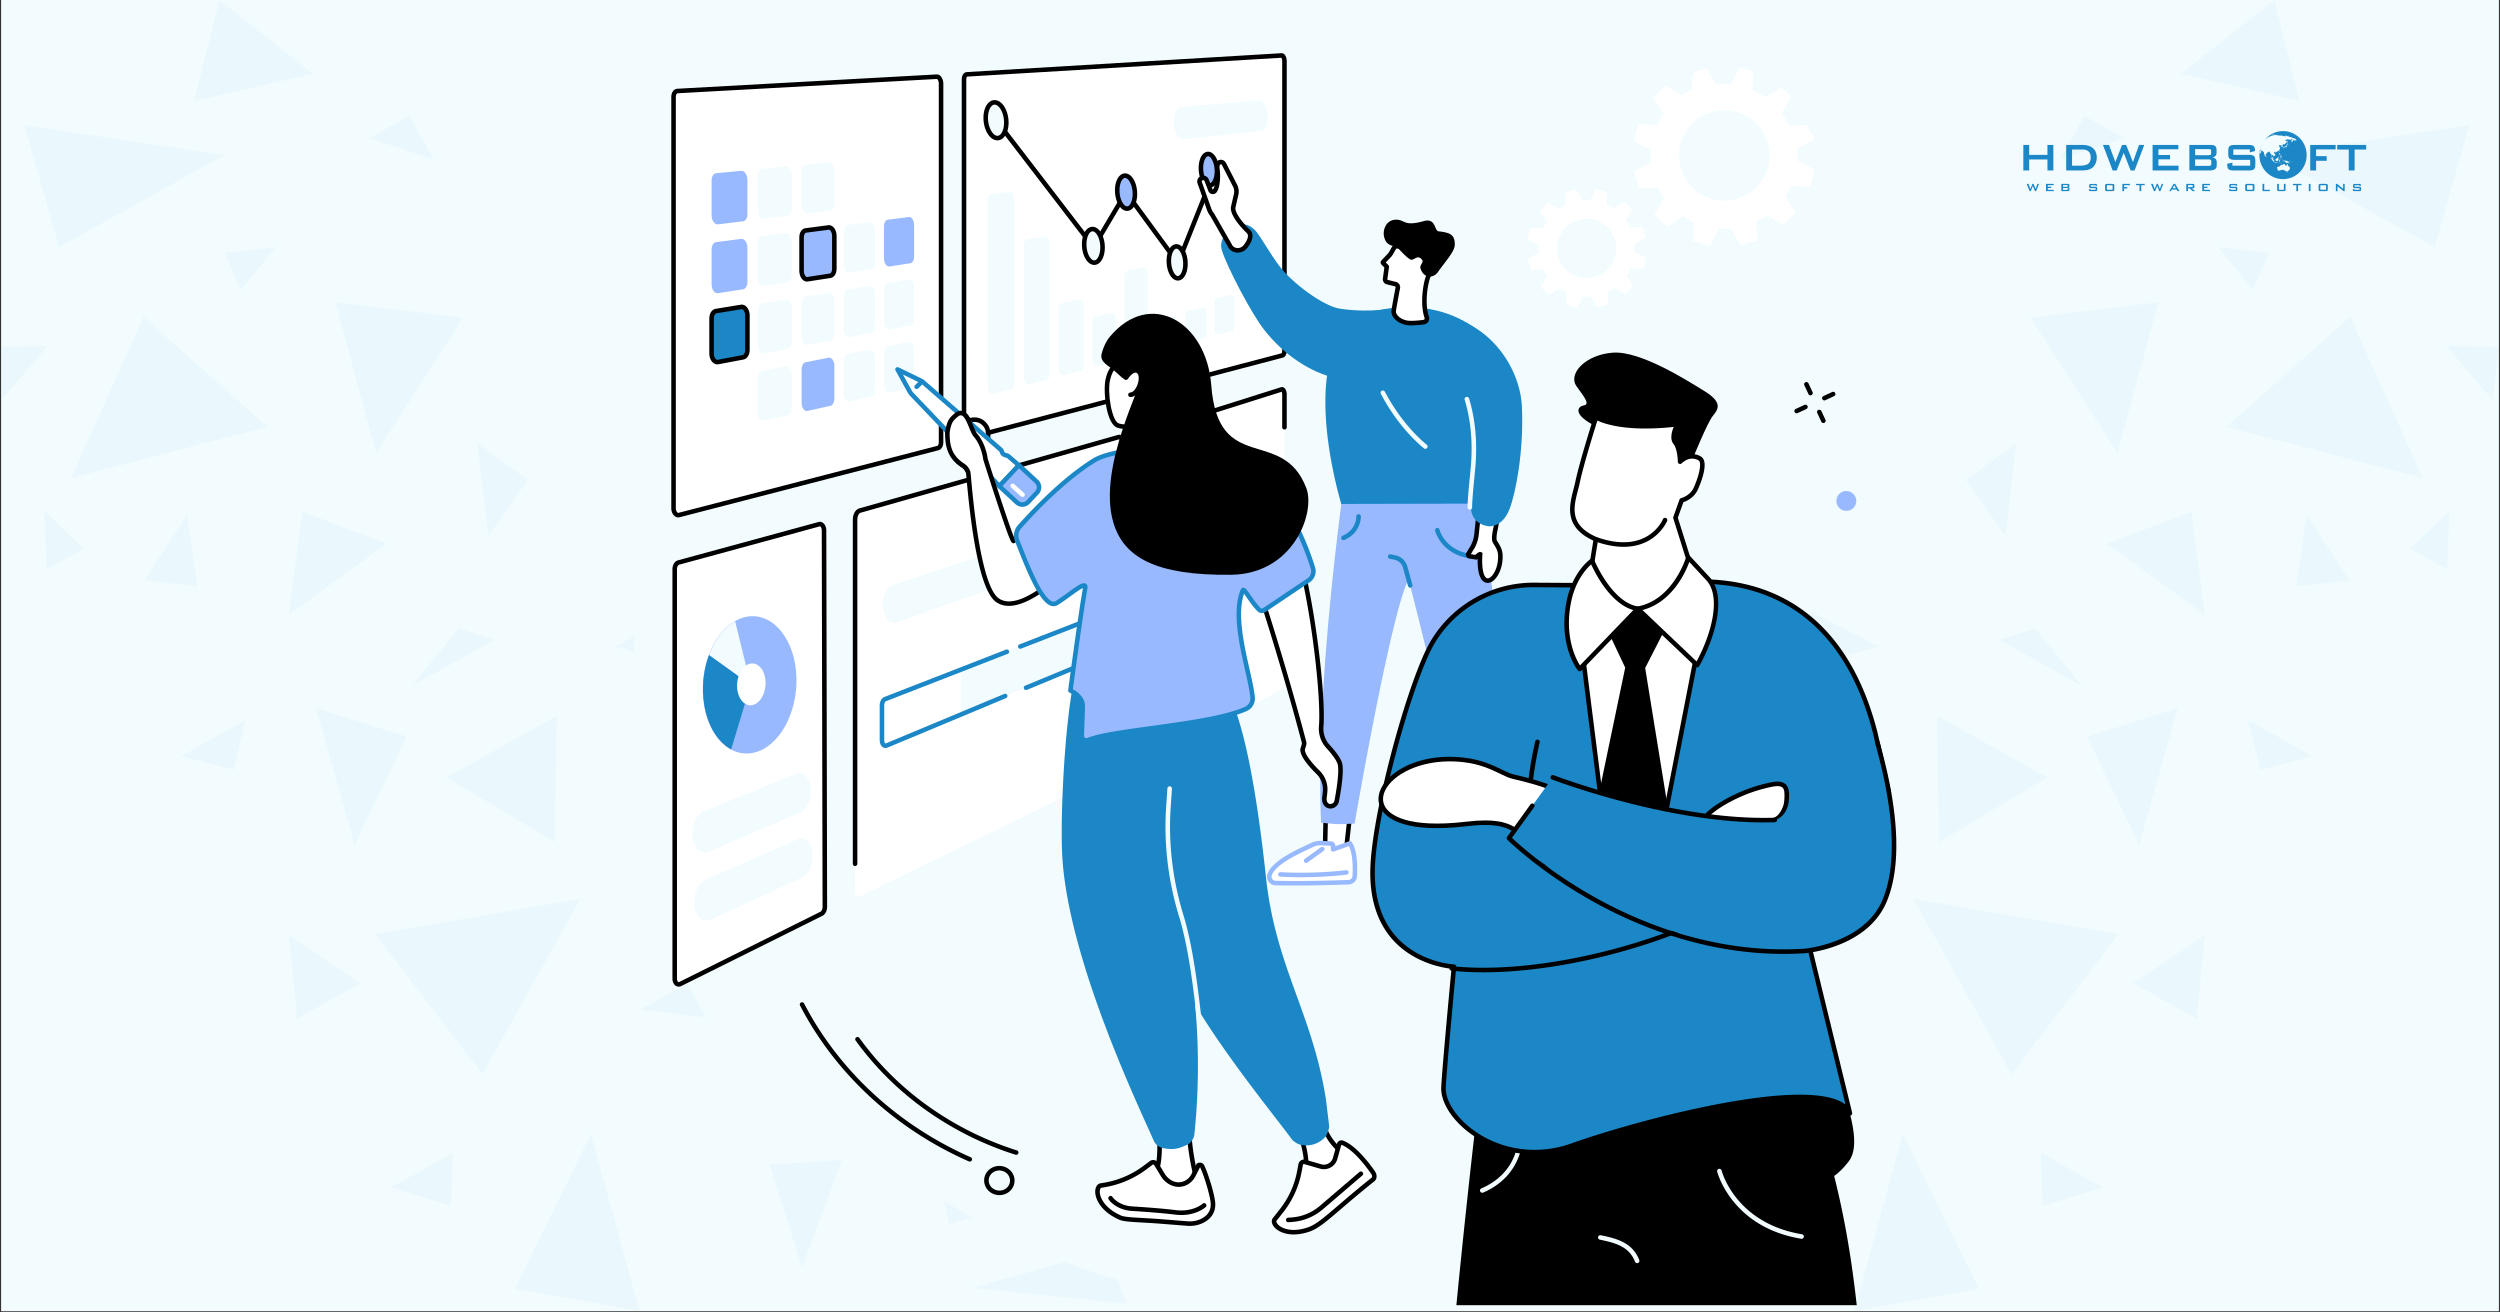 <svg xmlns="http://www.w3.org/2000/svg" width="1200" height="630" version="1.0" viewBox="0 0 900 472.5"><rect x="0" y="0" width="900" height="472.5" fill="#333333" stroke="none"/><defs><clipPath id="b"><path d="M.477 0h899.046v472H.477Zm0 0"/></clipPath><clipPath id="c"><path d="M446 0h453.523v472H446Zm0 0"/></clipPath><clipPath id="f"><path d="M434 124h19.516v21H434Zm0 0"/></clipPath><clipPath id="g"><path d="M.992 414H34v16H.992Zm0 0"/></clipPath><clipPath id="e"><path d="M0 0h454v472H0z"/></clipPath><clipPath id="h"><path d="M.477 0H451v472H.477Zm0 0"/></clipPath><clipPath id="k"><path d="M.477 0h450.285v472H.477Zm0 0"/></clipPath><clipPath id="m"><path d="M.477 124H18v21H.477Zm0 0"/></clipPath><clipPath id="n"><path d="M418 414h32.762v16H418Zm0 0"/></clipPath><clipPath id="l"><path d="M0 0h451v472H0z"/></clipPath><clipPath id="j"><path d="M0 0h451v472H0z"/></clipPath><clipPath id="o"><path d="M729 66h6v2.926h-6Zm0 0"/></clipPath><clipPath id="p"><path d="M736 66h4v2.926h-4Zm0 0"/></clipPath><clipPath id="q"><path d="M742 66h4v2.926h-4Zm0 0"/></clipPath><clipPath id="r"><path d="M751 66h4v2.926h-4Zm0 0"/></clipPath><clipPath id="s"><path d="M757 66h5v2.926h-5Zm0 0"/></clipPath><clipPath id="t"><path d="M764 66h3v2.926h-3Zm0 0"/></clipPath><clipPath id="u"><path d="M768 66h5v2.926h-5Zm0 0"/></clipPath><clipPath id="v"><path d="M774 66h5v2.926h-5Zm0 0"/></clipPath><clipPath id="w"><path d="M780 66h5v2.926h-5Zm0 0"/></clipPath><clipPath id="x"><path d="M787 66h4v2.926h-4Zm0 0"/></clipPath><clipPath id="y"><path d="M792 66h4v2.926h-4Zm0 0"/></clipPath><clipPath id="z"><path d="M802 66h4v2.926h-4Zm0 0"/></clipPath><clipPath id="A"><path d="M808 66h4v2.926h-4Zm0 0"/></clipPath><clipPath id="B"><path d="M814 66h4v2.926h-4Zm0 0"/></clipPath><clipPath id="C"><path d="M819 66h4v2.926h-4Zm0 0"/></clipPath><clipPath id="D"><path d="M825 66h4v2.926h-4Zm0 0"/></clipPath><clipPath id="E"><path d="M831 66h1v2.926h-1Zm0 0"/></clipPath><clipPath id="F"><path d="M834 66h5v2.926h-5Zm0 0"/></clipPath><clipPath id="G"><path d="M840 66h5v2.926h-5Zm0 0"/></clipPath><clipPath id="H"><path d="M846 66h4v2.926h-4Zm0 0"/></clipPath><clipPath id="I"><path d="M728.39 52H740v10h-11.61Zm0 0"/></clipPath><clipPath id="J"><path d="M813 47.2h18V65h-18Zm0 0"/></clipPath><mask id="d"><g filter="url(#a)"><path fill-opacity=".04" d="M-90-47.25H990v567H-90z"/></g></mask><mask id="i"><g filter="url(#a)"><path fill-opacity=".04" d="M-90-47.25H990v567H-90z"/></g></mask><filter id="a" width="100%" height="100%" x="0%" y="0%"><feColorMatrix color-interpolation-filters="sRGB" values="0 0 0 0 1 0 0 0 0 1 0 0 0 0 1 0 0 0 1 0"/></filter></defs><g clip-path="url(#b)"><path fill="#fff" d="M.477 0h899.046v472H.477Zm0 0"/><path fill="#f2fcfe" d="M.477 0h899.046v472H.477Zm0 0"/></g><g clip-path="url(#c)" mask="url(#d)"><g clip-path="url(#e)" transform="translate(446)"><path fill="#1b87c6" d="m338.023 254.902-13.921 49.227-18.786-38.938ZM316.691 336.27l-38.605 50.453-35.258-63.149ZM400.09 114.066l26.098 58.055-70.7-18.457ZM239.008 408.246l27.418 55.738-44.93 7.977ZM342.98 184.203l4.766 37.14-35.207-25.624ZM443.04 45.02l-12.556 43.988-59.468-33.133ZM370.922 91.035l-5.902 13.215-12.504-15.195ZM399.805 208.98l-19.16 2.079 3.82-25.63ZM286.582 226.207l16.941 20.719-29.734-16.567ZM363.371 259.293l23.219 12.93-18.926 4.863ZM330.992 108.781l-14.629 54.324-31.34-48.707ZM251.324 257.734l.707 45.403 38.985-23.266ZM159.762 354.348l7.504 23.644-23.786-13.262ZM288.703 415.04l.613 19.07 21.711-6.657ZM347.746 336.695 321.93 353.97l22.89 12.742ZM372.762.04l-33.653 26.48 42.762 9.91Zm0 0"/><g clip-path="url(#f)"><path fill="#1b87c6" d="m453.516 124.828-2.125 19.352-16.707-19.586Zm0 0"/></g><path fill="#1b87c6" d="m318.77 49.738-23.082 7.645 8.687-15.668ZM421.656 197.512l14.16-13.594-.851 21.004ZM196.531 303.941l14.535-8.828-17.367 26.809ZM230.418 232.766l-36.719 9.722 12.363-22.226ZM279.879 159.566l-3.918 33.368-14.254-20.153ZM149.004 274.113l-.426 47.196-47.715-16.946ZM204.363 354.11l-6.797 12.128 23.504-2.832ZM116.059 358.074l-14.63 28.602-15.152-36.906ZM174.676 419.242 163.02 456.29l-14.348-38.652ZM110.113 440.574l-17.086-4.39 22.985-23.172ZM68.105 397.246l-15.62-16.375 1.132 23.93ZM52.863 449.965l48.942 13.687-55.36 5.618Zm0 0"/><g clip-path="url(#g)"><path fill="#1b87c6" d="m32.285 414.664.8 15.242L.993 417.871Zm0 0"/></g></g></g><g clip-path="url(#h)" mask="url(#i)"><g clip-path="url(#j)"><g clip-path="url(#k)"><g clip-path="url(#l)"><path fill="#1b87c6" d="m113.73 254.902 13.922 49.227 18.786-38.938ZM135.063 336.27l38.605 50.453 35.258-63.149ZM51.664 114.066l-26.098 58.055 70.7-18.457ZM212.746 408.246l-27.418 55.738 44.93 7.977ZM108.773 184.203l-4.765 37.14 35.207-25.624ZM8.715 45.02 21.27 89.008l59.468-33.133ZM80.832 91.035l5.902 13.215 12.504-15.195ZM51.95 208.98l19.16 2.079-3.82-25.63ZM165.172 226.207l-16.942 20.719 29.735-16.567ZM88.383 259.293l-23.219 12.93 18.926 4.863ZM120.762 108.781l14.629 54.324 31.34-48.707ZM200.43 257.734l-.707 45.403-38.985-23.266ZM291.992 354.348l-7.504 23.644 23.785-13.262ZM163.05 415.04l-.613 19.07-21.71-6.657ZM104.008 336.695l25.816 17.274-22.89 12.742ZM78.992.04l33.653 26.48-42.762 9.91Zm0 0"/><g clip-path="url(#m)"><path fill="#1b87c6" d="M-1.762 124.828.363 144.18l16.707-19.586Zm0 0"/></g><path fill="#1b87c6" d="m132.984 49.738 23.078 7.645-8.683-15.668ZM30.098 197.512l-14.16-13.594.851 21.004ZM255.223 303.941l-14.536-8.828 17.368 26.809ZM221.336 232.766l36.719 9.722-12.364-22.226ZM171.875 159.566l3.918 33.368 14.254-20.153ZM302.75 274.113l.426 47.196 47.715-16.946ZM247.39 354.11l6.798 12.128-23.504-2.832ZM335.695 358.074l14.63 28.602 15.152-36.906ZM277.078 419.242l11.656 37.047 14.348-38.652ZM341.64 440.574l17.087-4.39-22.985-23.172ZM383.648 397.246l15.622-16.375-1.133 23.93ZM398.89 449.965l-48.94 13.687 55.359 5.618Zm0 0"/><g clip-path="url(#n)"><path fill="#1b87c6" d="m419.469 414.664-.801 15.242 32.094-12.035Zm0 0"/></g></g></g></g></g><g clip-path="url(#o)"><path fill="#1b87c6" d="m730.66 68.809-1.043-2.606h.653l.671 1.817.723-1.817h.43l.718 1.817.66-1.817h.567l-1.027 2.606h-.43l-.742-1.84-.75 1.84Zm0 0"/></g><g clip-path="url(#p)"><path fill="#1b87c6" d="M736.574 68.809v-2.606h2.754v.461h-2.121v.57h1.234v.446h-1.234v.64h2.152v.489Zm0 0"/></g><g clip-path="url(#q)"><path fill="#1b87c6" d="M742.082 68.809v-2.606h2.305c.215 0 .367.043.465.121.093.078.144.207.144.387v.312a.4.4 0 0 1-.113.293.64.64 0 0 1-.328.153.56.56 0 0 1 .336.164c.082.09.12.195.12.332v.332a.43.43 0 0 1-.198.387q-.2.124-.598.125Zm2.016-2.18h-1.403v.617h1.403q.163-.001.222-.043c.04-.027.059-.078.059-.144v-.25q-.001-.1-.055-.141-.058-.04-.226-.04m0 1.047h-1.403v.664h1.403c.12 0 .199-.02.242-.05.043-.036.062-.095.062-.185v-.195c0-.09-.02-.148-.062-.183-.043-.036-.121-.051-.242-.051m0 0"/></g><g clip-path="url(#r)"><path fill="#1b87c6" d="M754.426 66.672h-1.766v.55h1.672q.392-.001.531.126.136.13.137.488v.355q0 .36-.14.489t-.528.129h-1.664q-.394 0-.535-.13-.14-.13-.14-.488v-.07l.554-.105v.304h1.887v-.593h-1.66q-.397 0-.536-.13c-.093-.085-.136-.25-.136-.484v-.297q-.002-.351.136-.48.14-.129.535-.129h1.52q.389.001.531.125c.098.082.14.227.14.438v.066l-.538.117Zm0 0"/></g><g clip-path="url(#s)"><path fill="#1b87c6" d="M757.836 66.816q.001-.351.137-.48c.09-.086.265-.133.53-.133h1.985q.398-.001.532.133.134.129.132.48v1.375q-.001.36-.136.489-.14.129-.532.129H758.5q-.392 0-.531-.13-.136-.13-.137-.488v-1.375Zm.625 1.493h2.066v-1.625h-2.066Zm0 0"/></g><g clip-path="url(#t)"><path fill="#1b87c6" d="M764.055 68.809v-2.606h2.718v.469h-2.09v.68h1.126v.484h-1.125v.973Zm0 0"/></g><g clip-path="url(#u)"><path fill="#1b87c6" d="M770.852 66.672v2.137h-.625v-2.137h-1.239v-.469h3.102v.469Zm0 0"/></g><g clip-path="url(#v)"><path fill="#1b87c6" d="m775.41 68.809-1.043-2.606h.653l.671 1.817.723-1.817h.43l.718 1.817.66-1.817h.567l-1.031 2.606h-.426l-.738-1.84-.754 1.84Zm0 0"/></g><g clip-path="url(#w)"><path fill="#1b87c6" d="m780.934 68.809 1.523-2.606h.602l1.546 2.606h-.703l-.324-.57h-1.7l-.32.57Zm1.214-1.047h1.176l-.597-1.086Zm0 0"/></g><g clip-path="url(#x)"><path fill="#1b87c6" d="M787.063 68.809v-2.606h2.312c.21 0 .363.043.457.121q.146.117.145.387v.613q.001.266-.145.38-.14.116-.457.116h-.352l1.22.989h-.9l-1.073-.989h-.59v.989Zm2.042-2.157h-1.425v.723h1.425c.11 0 .184-.02.227-.05q.06-.05.059-.16v-.302c0-.078-.02-.129-.059-.164q-.063-.047-.227-.047m0 0"/></g><g clip-path="url(#y)"><path fill="#1b87c6" d="M792.824 68.809v-2.606h2.75v.461h-2.117v.57h1.234v.446h-1.234v.64h2.152v.489Zm0 0"/></g><g clip-path="url(#z)"><path fill="#1b87c6" d="M804.871 66.672h-1.766v.55h1.672q.393-.001.528.126.138.13.136.488v.355q.002.36-.136.489-.141.129-.528.129h-1.664q-.396 0-.535-.13c-.098-.085-.14-.25-.14-.488v-.07l.554-.105v.304h1.887v-.593h-1.664q-.392 0-.531-.13c-.094-.085-.141-.25-.141-.484v-.297q0-.351.14-.48t.532-.129h1.523q.389.001.532.125.14.122.14.438v.066l-.539.117Zm0 0"/></g><g clip-path="url(#A)"><path fill="#1b87c6" d="M808.281 66.816q.001-.351.137-.48c.09-.086.266-.133.531-.133h1.985c.261 0 .441.043.53.133q.134.129.134.48v1.375q-.001.36-.137.489-.14.129-.531.129h-1.985q-.391 0-.53-.13-.136-.13-.138-.488v-1.375Zm.625 1.493h2.067v-1.625h-2.067Zm0 0"/></g><g clip-path="url(#B)"><path fill="#1b87c6" d="M814.496 68.809v-2.606h.633v2.117h2.012v.489Zm0 0"/></g><g clip-path="url(#C)"><path fill="#1b87c6" d="M820.398 66.203v2.117h1.786v-2.117h.632v1.988c0 .239-.046.399-.14.489q-.142.129-.535.129h-1.7q-.386 0-.527-.13-.139-.13-.137-.488v-1.988Zm0 0"/></g><g clip-path="url(#D)"><path fill="#1b87c6" d="M827.305 66.672v2.137h-.625v-2.137h-1.239v-.469h3.102v.469Zm0 0"/></g><g clip-path="url(#E)"><path fill="#1b87c6" d="M831.172 66.203h.621v2.606h-.621Zm0 0"/></g><g clip-path="url(#F)"><path fill="#1b87c6" d="M834.695 66.816q.001-.351.137-.48c.09-.086.266-.133.531-.133h1.985c.265 0 .445.043.53.133q.137.129.138.48v1.375q0 .36-.141.489c-.09.086-.27.129-.527.129h-1.985q-.397 0-.531-.13-.136-.13-.137-.488Zm.625 1.493h2.067v-1.625h-2.067Zm0 0"/></g><g clip-path="url(#G)"><path fill="#1b87c6" d="M840.914 68.809v-2.606h.43l2.176 1.73v-1.73h.566v2.606h-.43l-2.172-1.758v1.758Zm0 0"/></g><g clip-path="url(#H)"><path fill="#1b87c6" d="M849.422 66.672h-1.766v.55h1.672q.392-.001.531.126.136.13.137.488v.355q0 .36-.14.489c-.09.086-.27.129-.528.129h-1.664q-.394 0-.535-.13-.14-.13-.14-.488v-.07l.554-.105v.304h1.887v-.593h-1.66q-.394 0-.536-.13c-.09-.085-.136-.25-.136-.484v-.297q.001-.351.136-.48.142-.129.536-.129h1.52c.257 0 .437.043.53.125q.146.122.145.438v.066l-.543.117Zm0 0"/></g><g clip-path="url(#I)"><path fill="#1b87c6" d="M728.398 61.367V52.18h2.11v3.562h6.574V52.18h2.125v9.191h-2.125v-3.957h-6.574v3.957h-2.11Zm0 0"/></g><path fill="#1b87c6" d="M743.832 61.367V52.18h5.824q2.49 0 3.832 1.183t1.34 3.356q-.001 1.284-.523 2.316a4 4 0 0 1-1.473 1.621q-.59.374-1.469.543t-2.246.168Zm2.106-1.73h2.726q2.175 0 3.082-.684.907-.689.906-2.27 0-1.411-.75-2.132-.756-.727-2.226-.727h-3.739ZM760.55 61.367l-3.487-9.187h2.175l2.293 6.16 2.41-6.16h1.473l2.45 6.16 2.19-6.16h1.887l-3.496 9.187h-1.422l-2.492-6.355-2.527 6.355ZM774.93 61.367V52.18h9.265v1.566h-7.16v2.05h4.18v1.567h-4.18v2.278h7.242v1.73h-9.347ZM788.168 61.367V52.18h7.758q1.071.002 1.55.425.48.429.481 1.36v1.117q0 .66-.402 1.059c-.27.261-.653.425-1.157.492q.78.106 1.204.562.42.462.421 1.2v1.175c0 .61-.218 1.059-.656 1.356q-.662.445-2.004.445h-7.195Zm6.875-7.691h-4.8v2.191h4.8q.551 0 .758-.148.21-.147.21-.516v-.867q0-.356-.21-.508-.208-.152-.758-.152m0 3.703h-4.8v2.336h4.8c.398 0 .672-.059.812-.18q.211-.188.211-.644v-.696q0-.458-.21-.64-.217-.176-.813-.176M809.938 53.79h-5.93v1.972h5.644q1.33-.001 1.793.46.47.458.47 1.712v1.261q0 1.254-.47 1.711-.462.462-1.793.461h-5.593q-1.324.001-1.793-.46-.464-.458-.465-1.712v-.254l1.86-.39v1.086h6.394v-2.094h-5.64q-1.324.001-1.786-.461-.46-.457-.461-1.71v-1.017q.002-1.252.46-1.714.463-.457 1.786-.457h5.137c.847 0 1.437.144 1.758.441q.487.444.488 1.574v.192l-1.86.445ZM831.68 61.367V52.18h9.156v1.61h-7.047v2.417h3.809v1.676h-3.809v3.488h-2.11ZM847.66 53.824v7.543h-2.105v-7.543h-4.153V52.18h10.43v1.644ZM818.79 63.836c.042.02.093.035.14.055q.005-.001.004.004M818.945 63.898q.008-.001.016.004Zm0 0"/><g clip-path="url(#J)"><path fill="#1b87c6" d="M821.895 47.2c-3.13 0-5.86 1.714-7.34 4.265.375-.64.84-1.227 1.375-1.73-.008.03-.04.074-.047.109-.008.023.039-.004.047.02 0 .015-.043.038-.043.054-.004.016-.14.102-.121.102.007.003-.063.078-.024.058.028-.016.102-.05.153-.098.035-.023.066-.058.07-.058.055-.02.043-.07.062-.113.008-.004.098-.036.172-.055.031-.008.043.047.055.035.016 0 .07-.02.031-.039a.3.3 0 0 0-.101-.012c-.043-.004-.153.059-.184.07-.031.005-.02-.042-.016-.046.102-.075.043-.07.032-.102 0-.004-.004-.004-.004-.008.011-.004.015-.007.023-.011a.7.7 0 0 0 .168-.13c.035.02-.066.106-.035.094.012 0 .195-.035.223-.05.011-.008-.098.011-.094-.004.008-.016-.082.008-.067-.004.082-.031.18-.094.239-.113.082-.024.11.007.156-.012.004-.008.203-.031.2-.04-.024-.019-.196.016-.196 0 .008-.019-.031-.034.008-.058.113-.062.394-.125.476-.144.04-.012.09-.008.114-.032.023-.023.027-.066.05-.082.278-.148.762-.257.88-.289-.048.075.41-.07.491-.097.106-.043.168-.078.364-.098.16-.02.234 0 .261.035a8 8 0 0 1 .45-.058c.093 0 .117.039.156.046.012 0 .058-.02.066-.023.07.027.047.059.024.078-.09.067-.766.176-.852.219 0 0 .235.012.63-.106.026.016.066.02.19.024.106.004.157-.027.286-.024.082 0 .27-.011.351-.003.094.015-.082.035-.058.039.218.011.422.02.64.039 0-.028-.113-.051-.086-.067.016-.008.168-.015.211-.011.239.011.367.03.422.05.04.02-.094.02-.094.055 0 .023.075.04.121.066.075.04.137.079.239.086.07.004.086-.039.097-.066.137.012.223.047.336.055.203.015.196-.004.489.027.02-.059.113-.098.418-.059.3.043.332.051.558.118.106.027.113.066.192.105.086.043.492.129.613.152.23.051.293.09.36.176.25.067.476.13.695.203.023.008.312.2.238.102-.016-.024.035-.012.125.02.086.03.168.074.25.113.148.152.293.316.43.48-.047-.008-.106-.027-.094.024.015.023.304.203-.07.066-.196-.066-.31.059-.473.02-.035-.012-.098-.055-.188-.075-.039-.011-.078.012-.125 0-.05-.011-.097-.054-.148-.047a.32.32 0 0 0-.203.145c-.024.047.074.023.082.05 0 .02.02.075 0 .118-.028.043-.094.078-.094.117.008.05-.152.031-.125.106-.156 0-.191.128-.258.191-.113-.078-.203-.383-.215-.469-.011-.11.114-.136.203-.152.11-.024.157-.09.227-.145.055-.047.149-.007.234-.023.094-.02.055-.066.055-.102.004-.03.05-.039.016-.05-.024-.016-.086-.012-.094-.012-.25.183-.36.012-.309-.004-.117-.031-.14-.027-.203-.043-.238-.04-.25.059-.289.184a2 2 0 0 0-.199-.032c-.09-.02-.164-.058-.316-.086-.121-.015-.54-.07-.692-.066-.176.008-.472.137-.597.191-.086.04-.258.153-.262.215.004.012.14.164.387.09.082-.023.23.176.238.258.004.062-.043.125-.067.152-.058.074-.027.11-.05.196a.45.45 0 0 1-.18.21c-.168.118-.39.477-.645.473-.14-.004-.156-.094-.156-.094-.105.059-.289.184-.351.274-.02.023-.106.058-.133.078a.3.3 0 0 1-.137.047c-.008.054.04.074.078.117.106.074.168.207.168.375 0 .102-.023.14-.09.16-.027.008-.144.02-.144.05-.055.013-.07.017-.094.04l-.066-.004c0-.016.023-.039.027-.055-.02-.004-.023-.03-.023-.043 0-.03.043-.09.043-.097 0-.02-.024-.055-.024-.074a.08.08 0 0 1-.047-.032v-.043c.04.004.074-.03.074-.05-.004-.055-.07-.13-.125-.133-.035 0-.054.02-.066.015-.031 0-.043-.043-.047-.058.004-.043.05-.043.05-.067 0-.039-.015-.05 0-.074-.066-.004-.089-.035-.144-.035-.148 0-.218.102-.347.105.004-.062.086-.082.09-.136 0-.012-.059-.059-.086-.059-.051 0-.07.031-.078.043-.04.04-.145.086-.2.121-.066.031-.195.012-.203.078.004.035.082.047.098.055.054.035.031.11.09.152.039.024.093.008.12.008.024 0 .04-.133.067-.137.055.004.078.083.102.098.066.035.133-.008.172.04-.098.085-.243-.013-.286.105-.023.05-.14.07-.14.125 0 .058.094.101.12.109 0 .023.005.059.005.082h.008c-.004 0-.004.004-.004.004.043.027.043.082.054.098.082.12.13.132.125.32-.004.133-.074.172-.074.273-.074.016-.199.196-.23.243-.047.09-.078.25-.196.25-.007.046-.043.066-.07.078-.133.074-.203.199-.43.199-.043 0 0 .023-.05.02-.004.003-.059.085-.059.085-.062.051-.176.012-.266.051-.039.016-.132.031-.164.063-.039.035.016.101-.039.101-.043-.004-.136-.18-.136-.195-.082-.043-.079.008-.16-.027-.094.144-.305.175-.31.382 0 .043.028.055.036.07.102.114.144.235.254.313a.54.54 0 0 1 .183.41c0 .114-.054.153-.054.239-.145.039-.16.086-.27.144-.054.031-.039.102-.097.102-.004 0-.008-.012-.008-.028q.001.023-.004.04c0 .046-.094.113-.106.117-.011-.004-.035-.075-.035-.094 0-.04.004-.059.016-.067-.012-.007-.027-.054-.031-.07-.063-.004-.145-.027-.149-.097-.097-.004-.05-.07-.101-.133-.059-.067-.114-.07-.188-.098-.008-.004-.02-.059-.02-.059-.015-.054-.062-.062-.109-.066-.035 0-.031.035-.027.05 0 .044-.047.106-.047.138-.004.14-.066.187-.07.308 0 .137.129.094.125.223h-.008c.02.035.027.113.055.144.12.121.382.153.386.375 0 .043-.02.055-.02.082.005.082.067.11.09.16.02.06.02.079.044.13-.016-.005-.043.003-.059 0-.012.003-.02.019-.031.019-.047-.004-.055-.035-.074-.043a.56.56 0 0 1-.317-.328c-.043-.13-.05-.215-.101-.32-.032-.063-.06-.22-.133-.223-.04-.004-.012.023-.055-.004-.008 0 0-.02 0-.023-.004-.063.031-.114.043-.18h.008s.008.004.012 0c-.036-.02 0-.117 0-.164-.008-.196-.09-.399-.09-.543-.059-.004.02-.125-.024-.196-.008-.019-.047-.019-.054-.023-.024-.027-.02-.05-.04-.07-.074.074-.12.187-.238.187-.066 0-.05-.043-.05-.097 0-.059.019-.082.023-.133 0-.016-.02-.04-.027-.055-.028-.094-.055-.101-.098-.18-.059-.05-.102-.086-.133-.148-.027-.055-.02-.125-.035-.184-.016-.066-.086-.093-.145-.105-.007.14-.117.164-.218.168-.063 0-.063-.024-.094-.047-.027.07-.11.02-.121.059-.02.066-.012.113-.051.156-.07.082-.18.105-.246.176-.078.093-.14.18-.211.265-.027.035-.074.094-.098.098-.058.023-.133.004-.136.09.004.078.02.172.023.238-.004.102-.035.168-.039.246.008.04.016.078.02.106-.008 0-.012.004-.016.004-.004.011-.024.011-.035.015-.047.016-.035.121-.063.137-.043.02-.047.004-.062.043-.016.035-.016.082-.043.082-.028 0-.047-.024-.051-.047-.016 0-.027-.035-.031-.043-.032-.098-.067-.184-.09-.266-.016-.058-.059-.105-.074-.132-.028-.067-.008-.118-.04-.164-.023-.055-.027-.079-.038-.133a8 8 0 0 1-.063-.27c-.023-.082-.05-.156-.05-.234 0-.012-.005-.047-.005-.059 0 0 .004.004 0 .004.004-.055.016-.066.02-.113 0-.067-.024-.11-.024-.164 0-.012.02-.043.02-.055-.008 0-.016.004-.023 0-.047.055-.06.148-.137.148-.094 0-.121-.12-.164-.175.027-.028.047 0 .074-.016.027-.012.027-.047.043-.062-.024-.008-.04-.004-.066-.004-.06 0-.133-.07-.165-.13-.02-.05-.027-.132-.062-.148-.027-.007-.04 0-.078 0-.035.004-.059.028-.094.028-.023-.008-.035-.012-.062-.024-.016.012-.02.024-.024.028l-.05-.008c-.008 0-.008.004-.012 0-.047.004-.149-.031-.207-.024-.016 0-.07-.027-.075-.027-.02-.035-.011-.137-.05-.137-.024.004-.028.04-.047.063-.032.004-.04 0-.098.011-.027-.015-.039-.054-.05-.09-.02-.035-.051-.015-.063-.046-.012-.02.004-.047 0-.059a8 8 0 0 1 .191-.836l.051-.027c0-.02.004-.043.012-.059-.004-.008.008-.054.011-.078.004-.02.012-.039.012-.058a.1.1 0 0 0 0-.047q.024-.072.047-.137l.02-.008q.001-.018-.004-.035.235-.639.57-1.219a8.67 8.67 0 0 0-1.164 4.364c0 4.77 3.808 8.632 8.508 8.632 4.695 0 8.504-3.863 8.504-8.632.011-4.786-3.797-8.653-8.496-8.653m-4.215 1.382c.039-.012.078-.016.117-.027.004.004.004 0 .008.008-.055.007-.102.035-.125.019m.047.063c.007-.016.07-.028.09-.032.019 0 .101-.008.124-.011-.015.02-.117.043-.16.054-.023.004-.054.004-.054-.011m.37.128c-.015.004-.027 0-.03-.003a.2.2 0 0 0 .054-.024c.02-.004.035-.008.055-.008-.016.02-.035.035-.078.035m-.019-.14c-.043.004-.117-.008-.164-.004.113-.035.149-.055.262-.082-.035.004-.117.02-.14.023-.095.02-.153.024-.231.032.144-.047.207-.102.367-.133.098-.02.14-.008.191 0-.035.008-.027.008-.043.008.004.023-.004.015-.004.023-.004.008-.046.02-.074.027.04-.004.047-.007.074-.011.04-.008.055 0 .098-.004a.15.15 0 0 1 .07-.012c.07-.016.067-.004.11 0-.04.02-.032.012-.035.027-.008.016-.051.024-.075.024.024 0 .055-.004.051.008-.004.011-.047.02-.078.027-.156.023-.258.023-.379.047m.793-.07c-.016 0-.129.019-.129.019-.066.012-.125.031-.195.047-.04.004-.055.004-.047-.012.012-.023.05-.023.07-.031.086-.04.13-.086.274-.106.011-.003.031-.003.043-.003 0 .023.015.015-.016.023.027-.004.043-.016.067-.02.05-.007.195 0 .19.024-.003.027-.198.055-.257.059m.442-.036c-.043.004-.06-.004-.07-.007.081-.008.085-.004.12-.016-.004.012-.027.016-.05.023m.62.227a.03.03 0 0 0-.015.004q.005.001.004-.004c-.024.008-.055.012-.082.016-.043.003-.082.003-.082-.012.004-.02.047-.024.086-.024.058 0 .086-.007.09.016-.004 0-.008.008-.012.008q.006-.005.012-.004m2.524-.063c-.004.008-.008.02-.035.012-.016 0-.027 0-.031-.012.004-.011.015-.007.03-.015.009.004.02.004.032.011 0-.003.008 0 .008 0s-.004 0-.004.004q.006 0 0 0 .006 0 0 0m.473.157c0-.024.093-.012.101.011 0 .012-.031.012-.054.012-.04-.008-.043-.008-.047-.023m.265.097c-.074-.02-.16-.027-.23-.047q-.008.005-.016.004c.043-.011.094-.03.176-.015.102.011.176.043.184.074-.04-.008-.075-.008-.114-.016m.164-.113c-.035-.008-.07-.008-.101-.012-.028-.004-.043.004-.09 0-.027 0-.047-.011-.066-.02-.032-.003-.047.005-.075 0-.02-.003-.047.005-.082 0-.035-.007-.05-.015-.07-.023-.023.004-.04.012-.078.012-.102-.012-.192-.043-.2-.078 0-.027.09-.043.165-.031.12.015.125.05.23.066-.004-.023.012-.035.059-.023.066.004.289.062.367.082-.016.015-.059.015-.059.027m.54.11c-.094-.016-.266-.055-.274-.09l-.035-.016c.035.012.41.098.426.098.02.004.035.011.035.02 0 .019-.098-.005-.153-.013m1.91.808a.23.23 0 0 1-.098-.055.6.6 0 0 1 .098.032l.023.02c.004.01-.008.01-.023.003M813.55 56c-.004-.082-.012-.164-.016-.246q.011-.006.016-.012c.004.024.011.035.011.055 0 .062-.003.133-.011.203m.144-.293q-.011-.005-.023-.027c.023-.012.012-.016.055-.02-.004.016-.004.047-.032.047m.282-.879c-.032.004-.055.02-.067.063-.008.047.008.109-.035.105-.031.004-.027.102-.062.106-.032 0-.06.062-.06.105-.05.016-.151.031-.151.105q0 .019.007.032a.3.3 0 0 1-.09.066v-.176q.007-.468.067-.925c.016-.012.004-.047.031-.063v.04c-.004.038-.015.07-.023.109 0 .05.015.07.066.066.121-.016.145-.156.227-.262-.004.043-.012.082-.012.13.02.105.055.112.121.144.024.011.02.066.04.086v-.004c.007.03.042.027.038.054-.004.094-.09.133-.097.22m1.808 1.781c-.055-.004-.097-.066-.097-.136-.008-.133.042-.227.042-.371.06.113.172.175.172.324.004.086-.047.187-.117.183m8.54-4.937c.01.004 0-.02.003-.027.004-.02.055-.016.063-.016-.004.02-.036.066-.067.062-.004.004-.004-.02 0-.02m-.188.035c.02.004.047.004.062.008v.023c-.097-.008-.086.059-.148.055 0-.004-.004-.012 0-.016 0 0 .035-.07.086-.07m-.106 6.633c-.004.047-.078.043-.082.07 0 .02.063.09.07.098.04.039.024.066.055.113.012.02.067.035.086.035.012.004.024.032.031.043.008.02.036.004.047.004.024.012.032.035.035.047.008.016.07.012.079.012-.024.015-.055.043-.055.066q-.011-.001-.027.004c-.004 0-.063-.039-.07-.043-.04 0-.075.004-.106.004-.059-.008-.145-.043-.145-.09 0-.012-.031-.023-.039-.031-.078-.078-.14-.184-.281-.184-.106.008-.102.075-.16.114.011.054-.028.074-.028.097q-.076.013-.16.008c-.113 0-.133-.121-.246-.121-.012 0-.062.012-.062.031h-.09c-.031.004-.067-.004-.067-.031.004-.05.09-.074.11-.086-.059-.059-.031-.113-.047-.184-.02-.046-.133-.093-.18-.113a.8.8 0 0 0-.234-.043c-.067 0-.086-.11-.16-.09.004-.008 0-.027.004-.035-.016.035-.043.078-.07.078-.012 0-.044-.004-.044-.011-.023-.047 0-.063-.02-.098-.027-.035-.073-.027-.081-.05.066-.028.195-.024.23-.075h-.031a.4.4 0 0 1-.133.02.2.2 0 0 1-.058-.016c-.012 0-.024-.028-.028-.035-.031-.063-.136-.035-.136-.098 0-.02.046-.035.066-.04.055 0 .086-.07.168-.073.074 0 .129.066.21.086-.003.054-.007.101-.003.156 0 .02.035.039.062.039 0 .012.067.086.086.086.035 0 .078-.066.082-.074.04-.035.047-.04.11-.059.039-.016.09-.094.148-.101 0 .015.043.02.051.02.05.019.09.07.11.081.042.004.09 0 .117 0a.3.3 0 0 0 .074.031s-.008-.004-.008-.007c.004.003.012.007.012.011h.007v.008a.54.54 0 0 0 .29.082c.05 0 .074.059.125.055 0 .035.035.035.05.039.133.043.121.148.215.2.04.007.125-.044.121.05m-1.605-.012c0 .02-.024.043-.04.043-.003.043-.003.09-.03.09-.008 0-.028-.023-.024-.031 0-.047.043-.055.047-.075 0-.03.004-.07.027-.074.008.035.02.024.02.047m-.446.656v.059c-.011 0-.035-.004-.046 0a.25.25 0 0 1-.13-.04c.083-.015.114-.023.176-.019m.2-5.902s.086-.05.086-.055c.082.024.093-.043.156-.043.101.008.047.141 0 .137-.04 0-.059-.023-.07-.027-.04.035-.047.093-.11.093-.015-.003-.031-.046-.027-.062-.028-.016-.035-.027-.035-.043m1.652-1.219a.13.13 0 0 1 .086-.047s-.004-.004-.008-.004c.008 0 .012.004.016.004-.004 0-.004.004-.008 0 .004.008.012.012.016.012-.016.02-.067.07-.102.067-.012 0-.012-.02 0-.032m-.45-1.117c0-.016.013-.023.016-.039q-.004-.03-.003-.059c.007 0 .02.004.027.004.004.059.043.094.062.137.02.04-.011.07.02.11 0 .027.004.046.004.07-.004.027.027.066.035.082.043.074.098.14.129.215a.17.17 0 0 0-.09-.047c-.113-.012-.117.082-.117.164.004.074.097.113.133.168-.004-.004-.012.004-.012 0-.016.004-.04-.024-.047-.031a.1.1 0 0 1-.039-.008c-.055 0-.047.066-.102.062-.011 0-.003-.074-.003-.09-.004-.054.011-.093.007-.136 0-.043-.027-.047-.027-.086-.004-.043.016-.055.016-.09-.004-.063-.004-.121-.008-.176-.004-.05-.07-.062-.07-.11-.012-.062.007-.136.07-.14m-.167 1.184c0-.008.004-.024 0-.028.008.004.023.02.031.02q-.001-.006-.008-.012c.012.008.035 0 .043.004.078 0 .102-.137.098-.18-.004-.011-.02-.023-.024-.035 0-.023.016-.035.024-.047.121.078.176.188.344.203.03.004.066-.015.086 0-.008.016-.024.024-.024.04.004.015.04.046.055.05-.035.02-.067.028-.133.024-.09-.004-.117.074-.148.113-.07-.039-.114-.055-.192-.094-.008.004-.027.02-.027.028-.059-.004-.133-.04-.13.02 0 .034.071.038.087.054-.035.035-.07.015-.106.047h-.023c0-.032-.004-.063-.004-.086 0-.012-.023-.024-.023-.035 0-.043.066-.067.074-.086m-1.168 1.05c.101-.058.14-.152.258-.144.097 0 .187.004.28.008.083 0 .118-.11.145-.114.004 0 .067-.09.075-.09-.008.008-.024.032-.02.04 0 .008.016.02.024.02.07 0 .078-.036.129-.048.093-.023.242-.175.238-.293 0-.02-.02-.027-.02-.043 0-.043.04-.132.098-.129.004 0 .004.047.055.016 0-.004-.008-.004-.012-.008-.012 0-.02-.03-.012-.03.031 0 .05.01.055.019.015.027.012.054.012.074 0 .054.058.082.062.133 0 .062-.059.062-.055.109v.023c-.011.008-.03 0-.043.008-.043.012-.027.125-.027.164 0 .035-.043.055-.043.106 0 .035.012.054.024.07-.051.02-.055.059-.106.07-.02-.03 0-.039 0-.058-.062.031-.098.027-.117.086-.008-.004-.024-.016-.024-.02-.015 0-.035-.004-.046-.004-.032.028-.063.047-.09.043-.094-.004-.098-.07-.133-.07-.008 0-.027.023-.027.031a1 1 0 0 0 .046.063c-.007 0-.03.004-.046.004-.032 0-.086.062-.106.093-.039-.004-.039-.039-.066-.039-.008 0 0-.02 0-.03.004-.017.015-.052.015-.063-.054-.016-.082-.04-.136-.04-.032 0-.036.028-.047.028-.04.02-.074 0-.102.012a.6.6 0 0 1-.238.046c-.035.004-.067-.007-.067-.02a.2.2 0 0 1 .067-.023m-.086.07c.039-.003.066.024.117.032.004.012-.004.035.008.04l.039.03c0 .012-.004.032 0 .04-.008 0-.031.003-.04 0-.015.07-.05.187-.116.19-.012 0-.016-.027-.016-.038v.023c-.035-.004-.062-.05-.062-.062 0-.008.043-.063.043-.063.004-.015.015-.039.02-.05-.028-.012-.032-.04-.036-.051 0 .007-.012.027 0 .03-.02.005-.047.017-.059.017-.015 0-.047-.032-.047-.043a.6.6 0 0 1 .149-.094m-.184 4.895c.008.028.043.02.067.016.004 0 .008-.004.011-.004.008.04.051.05.051.078 0 .008-.02.012-.027.008-.063 0-.09-.043-.152-.043-.036-.004-.079 0-.106 0-.012 0-.078-.016-.078-.016 0-.02.023-.035.031-.039.07-.004.133-.004.203 0m-.238-.675c.008.066.04.105.113.12 0 .02-.043.04-.043.06 0 .015.032.038.032.066a.4.4 0 0 1-.102.007v.032c.02.03.031.054.047.078-.047-.004-.055-.063-.055-.086v-.055c0-.054-.035-.07-.035-.129.004-.035.016-.078.043-.093m-.094-.66c-.011.042-.066.07-.082.14a.5.5 0 0 1-.047-.094v.004c0-.008-.015-.023-.023-.031-.023.023-.047.039-.05.055-.005.03.046.043.042.09-.004.035-.035.062-.058.058-.012.004-.024-.023-.02-.035-.012.004-.039.004-.05.004-.071-.004-.118-.074-.106-.153.004-.03.02-.043.031-.046-.004-.012-.012-.036-.012-.043-.02 0-.054-.004-.07-.004-.004.008-.008.027-.004.039-.031 0-.043-.016-.047-.02-.004.004-.015.012-.015.016a.3.3 0 0 1-.047-.035c-.055.043-.063.18-.117.175-.04-.003.011-.082.011-.097.004-.008-.011-.031-.011-.043.007-.04.027-.063.046-.106.102 0 .09-.09.176-.09.067.004.055.07.082.07.004.005.024.005.028 0a.06.06 0 0 1 .054-.05c.008-.059.098-.047.11-.066.015-.032.023-.094.027-.102.035 0 .062.027.074.04.031.038.078.296.078.323m-.945 2.042c.004-.035.063-.03.082-.027.086 0 .113.031.184.031.066 0 .09-.027.129-.039-.032.055-.067.055-.13.082-.054-.004-.109 0-.163-.004-.032-.004-.102.004-.102-.043m.102.192c-.004.011-.028.031-.036.031h-.02c-.019 0-.026-.043-.026-.055-.047 0-.118-.008-.118-.05 0-.036.063-.024.086-.024.008.004.032 0 .043 0 .004.063.067.047.07.098m.234-.864c-.004.008-.016.02-.016.028 0 .02.047.074.063.078-.004.05-.102.047-.102.094-.011 0-.043-.004-.058 0 .007-.012 0-.032 0-.043 0-.055-.067-.078-.07-.137a1 1 0 0 0 .019-.09c-.012.004-.024 0-.035 0-.032.004-.067.028-.067.05 0 .06.04.087.04.145 0 .02-.02.176-.067.172-.035 0-.074-.035-.074-.054 0-.067.004-.141 0-.211-.028-.004-.086-.004-.09-.059 0-.098.047-.133.082-.238.004-.012.039-.047.039-.067 0-.109.055-.25.176-.253.105.02.207.035.312.058h.035c.028-.027.09-.066.145-.101h.027c0 .007-.011.035-.023.035-.016.066-.043.14-.137.14-.058-.004-.094-.027-.156-.03-.063 0-.094.015-.172.01-.078-.003-.144-.019-.148.071.004.067.023.152.093.152.024 0 .04-.023.051-.042 0 .003-.008.011-.008.015a2 2 0 0 1 .27-.078v.04c-.106.026-.113.128-.238.124 0 .016.093.18.109.191m-.453.708c-.008 0-.031-.004-.04 0-.007-.004-.023-.016-.034-.02-.047.016-.063.039-.106.039-.039 0-.09-.016-.09-.031 0-.043.043-.043.074-.04.04 0 .07.012.086.02 0-.008 0-.027.004-.035.035.004.082.004.11.004-.004.031-.012.055-.004.063m.207-2.95c.012.004.039.004.047.004.054.035.11.028.12.078.005.035-.034.086-.046.082-.031 0-.121-.164-.121-.164m.531 3c.012-.008.016-.035.024-.039.046-.043.242-.062.285-.031-.051.059-.2.098-.27.094-.015.004-.004.047-.015.054a.27.27 0 0 1-.149.07c-.012 0-.031-.023-.031-.038.004-.094.086-.086.156-.11m.27-.672c-.024-.004-.082-.058-.082-.086.004-.054.12-.02.125.028.004.008-.036.054-.043.058m-.407-1.957c.051-.011.067.028.067.047-.008.051-.067.078-.074.137-.004.031.02.035.015.055 0 .004-.023.02-.031.02-.016 0-.094-.09-.09-.114 0-.008.035-.024.047-.024 0-.011.047-.12.066-.12m-.007-.168c0-.015.007-.046.007-.062h.043c.012.043.07.05.067.11-.004.015-.051-.028-.047-.044-.02-.004-.055-.004-.07-.004m-.184.239c.008-.078 0-.164.004-.192 0-.008.027-.023.031-.023l.02.015c.039.016.12.043.117.067-.012.074-.125.105-.172.133m-.016-.41c.012-.004.043-.004.051.003-.008 0-.047.004-.05-.003m.274.511c.004-.02.039-.043.054-.058.016.004.051.007.063 0-.008.047-.047.082-.09.082-.004 0-.027-.016-.027-.024m.125-.398c.039 0 .078.02.105.02-.004.011-.004.035-.008.042.008 0 .024.004.032 0 0 .02-.008.07-.008.07s.031.036.031.04c-.008.015-.023.039-.027.054-.016-.004-.055-.004-.074-.004 0 .036.02.079.03.086 0 .008 0 .02-.003.024-.008 0-.031-.004-.043 0-.035-.004-.035-.04-.016-.059 0-.008 0-.02.004-.027-.035 0-.062-.047-.066-.059 0-.004 0-.015.004-.023h.062a.1.1 0 0 0 .028-.024c.003-.062-.098-.101-.102-.125.016 0 .04-.015.05-.015m-.059.234c-.012.074-.074.094-.086.16h-.023c.023-.05.054-.086.066-.16a.1.1 0 0 1 .043 0m-.594-1.664c.004-.098.114-.27.188-.273.133.011.008.394-.11.402-.097-.004-.081-.062-.078-.129m.028.91a.25.25 0 0 0 .047-.125c.007-.05-.008-.086-.004-.136.008-.043.031-.086.058-.086.055.004.035.078.078.082.032 0 .055-.035.07-.043 0 .004.005.015.005.023s.004.024.008.027c-.008.06.046.122.039.196-.016.094-.102.097-.114.191-.008.063.043.172.094.192l.004-.02c0-.016.039-.035.059-.031.058.004.07.097.09.097.015 0 .035-.027.046-.027.008.004.024.004.028.008-.004.02-.032.031-.036.047 0 .008.028.004.036.004-.004.035.03.05.054.05 0 .012-.004.028-.004.036s-.015.027-.023.027c-.008-.004-.016-.027-.016-.035-.027-.05-.136-.094-.16-.133-.031.031-.015.055-.008.082-.07-.008-.054-.098-.129-.098-.03-.004-.062.024-.082.024-.035-.004-.066-.047-.066-.063.004-.02.027-.039.035-.043.004-.011.004-.035.008-.043h-.031c-.008.008-.028.028-.035.028-.016 0-.102-.059-.098-.078.012-.075.004-.16.047-.153m-.117.774c.007-.016.02-.047.03-.051-.007.043.02.055.036.066-.016.012-.035.024-.05.024-.016.035-.063.047-.095.047-.03.093-.132.148-.195.175h-.031c.07-.125.238-.168.305-.261m-1.383-1.13c0-.019-.016-.062 0-.062.031-.004.176-.097.23-.101.016 0 .051.043.047.062 0 .059-.121.18-.187.184q-.095-.006-.09-.082m.191 2.337c.14.004.121-.133.184-.2.031-.027.078-.027.129-.039.07-.007.07-.054.105-.093-.012-.012.031-.055.031-.055.032-.012.032-.023.047-.031.012 0 .02-.031.028-.035.043-.04.152-.028.164-.051.043-.078.14-.25.215-.25.082.004.07.047.07.117.004.102.191.043.191.14 0 .04-.097.024-.101.055 0 .004.011.024.02.024-.009.008-.138.058-.138.058.008.012.016.036.02.043-.008.004-.031.02-.031.032 0 .07.12.296.207.3-.016.07-.051.047-.102.043-.011.004-.035.004-.047.008a.3.3 0 0 1-.023.047c-.024.098-.059.121-.059.203-.058.008-.101.078-.101.098 0 .031.023.047.023.066-.004.035-.054.098-.054.149-.07.015-.079.07-.141.066-.047 0-.063-.043-.059-.066-.074-.02-.12-.075-.199-.075-.035 0-.058.047-.113.043-.008 0-.028-.02-.035-.023-.004 0-.004-.05-.008-.066-.035-.004-.067.023-.094.02-.168-.013-.101-.153-.156-.25l.004-.02c-.004-.016-.04-.028-.059-.032-.015-.004-.066-.172-.07-.191-.004-.074.09-.04.152-.035m.844 1.297c-.004.023-.027.043-.043.043-.012 0-.035-.02-.035-.032 0-.011-.004-.03 0-.043.008 0 .031-.004.039 0 .015 0 .023.024.039.032m-1.102-.79c.008 0 .028.02.04.024-.004.027-.028.055-.051.05-.02-.003-.032-.038-.035-.054v-.023a.2.2 0 0 0 .046.004m-.273-.16c.023.067.05.153.113.157 0 .011.004.03.004.047-.008 0-.023 0-.031-.004-.02 0-.043-.028-.059-.032a.3.3 0 0 1-.031-.062c-.02-.035-.09-.024-.086-.055 0-.012.067-.05.09-.05m-.953-.257a.4.4 0 0 1-.078-.102h-.004a.04.04 0 0 0 .02-.008c.027.02.09.11.062.11m.078.183c0-.004-.004-.015 0-.02.008.005.023 0 .031.005v.02c.028.038.051.058.047.105-.016-.008-.078-.086-.078-.11m.629.5c-.086-.086-.164-.12-.242-.207a.7.7 0 0 1-.176-.277 1 1 0 0 0-.074-.113c-.012 0-.012-.032-.016-.043-.004-.004-.062-.016-.066-.024a.6.6 0 0 1-.067-.16c-.035-.105-.129-.086-.16-.152q-.033-.072-.066-.137c-.02-.043-.063-.031-.098-.047-.035-.012-.102-.137-.113-.184 0-.007-.004-.027 0-.035.004 0 .015 0 .023.004.043 0 .059.028.086.043.043.004.09.004.137.008.094.035.12.102.16.176.008.015.035.02.047.027.062.024.094.078.137.125.086.09.132.149.253.195.07.028.145.047.141.118 0 .007-.004.02-.008.023h.035a.1.1 0 0 1 .04.043c-.004.012-.008.031-.016.047 0 .058.035.074.086.074.004.094.054.121.101.172.028.031.094.039.094.086 0 .066-.004.133.004.187-.047.02-.023.082-.02.121-.003.051-.093.06-.117.055-.015-.004-.101-.12-.105-.125m.765.403a.8.8 0 0 1-.242-.04c-.07-.027-.129.008-.18-.03-.042-.044-.074-.102-.144-.102.004-.008.086-.09.106-.086.007 0 .023.02.035.02.02 0 .047-.028.07-.024.133.012.188.152.336.156.07 0 .078-.062.133-.062.093.007.12.082.203.086l.133-.012.035.004c-.008.015-.16.027-.164.023.054.047.105.055.187.063.02 0 .028.035.035.039.036.027.067 0 .106.015.043.012.05.032.074.04-.004.015-.039.042-.047.042-.047 0-.039-.03-.093-.03-.012 0-.004.03 0 .042a1.4 1.4 0 0 0-.477-.082c-.047-.008-.063-.055-.106-.062m3.211 2.964c.082-.03.082-.02.141-.007-.047.02-.105.023-.14.007m1.204.344c-.016.05-.137.18-.207.192-.11.015-.188-.141-.18-.188.012-.039.195-.023.199-.023.047-.008.113-.032.164-.047.004.031.027.027.024.066m.003-.094c-.03-.004-.03-.007-.027-.035.016 0 .035 0 .047-.008-.008.024-.02.028-.02.043m.762-1.117a.4.4 0 0 1-.09.192 1 1 0 0 1-.015.082c-.02.023-.016.039-.04.062-.081.09-.152.121-.206.219-.043.07-.133.164-.157.254-.07.12-.347.113-.406.234-.027.004-.168-.031-.168-.05-.086.015-.07.058-.16.07-.148.015-.375-.024-.367-.137.008-.04-.035-.066-.04-.102v-.015c-.027.015-.054.02-.081.027-.016 0-.035 0-.047.004.015-.023.027-.031.035-.062 0-.036-.016-.043-.035-.055 0 .012-.012.02-.008.031-.04.012-.047.063-.105.066-.02.004-.04-.007-.04-.027.102-.023.141-.164.141-.21-.078.058-.191.206-.277.214-.051 0-.028-.05-.028-.05-.027 0-.105-.134-.136-.165-.063-.054-.297-.078-.434-.074-.152.008-.183.047-.273.07-.215.055-.461.004-.504.149-.086.008-.153.02-.246.015-.067-.023-.067-.004-.114 0-.148-.004-.199.086-.382.082-.07-.004-.262-.07-.27-.113 0-.043.094-.058.09-.125-.004-.09-.067-.137-.09-.195-.059-.14-.066-.18-.129-.313-.023-.047-.101-.066-.09-.117.012-.016.016-.027.024-.043.011.016.027.04.043.047.008-.012 0-.027-.004-.043 0-.05-.055-.094-.055-.176q-.007-.1-.008-.199c0-.027.032-.035.047-.039 0 .008.004.023.004.035.086-.008.18-.09.223-.125.054-.039.207-.043.289-.05.16-.016.504-.11.515-.235v-.062c0-.032.012-.07.059-.09.02.035.047.054.063.074.05-.027.027-.082.05-.125.035.02.067.035.094.035.004-.11.086-.125.102-.207.12-.004.14-.07.234-.078.082.008.121.074.133.144.023-.027.066-.039.097-.043.016 0 .059.028.063.032.027-.035.016-.067.02-.098 0-.05.07-.074.07-.133.004-.054.176-.094.254-.094.03 0 .07-.023.078-.027-.028-.031-.067-.043-.074-.09.152.059.234.106.394.106.059-.004.074-.032.121-.035.024-.004.086.039.086.066-.004.05-.066.05-.105.078q-.032.093-.063.192c0 .03.059.027.082.035.028.015.028.074.04.07.113.035.175.05.28.082.06.016.07.098.153.094.133-.012.172-.223.2-.313q.01-.167.026-.34c.07-.05.051-.097.125-.136.012.105.055.168.079.238.011.055-.016.117.027.152.043.008.121.028.137.032.043.03.035.144.05.203.028.097.055.136.079.226.027.086.187.094.25.153.043.039.046.101.054.148.012.043.07.031.121.031-.015.137.121.172.18.227q.001.007-.004.008c.047.058.059.218.04.312m.067-2.363c-.075.023-.114.066-.196.074a.2.2 0 0 1-.062-.027c.004.004.011.008.008.008 0-.004-.008-.008-.008-.008l-.004-.004c-.035-.024-.094-.02-.098-.067.04-.003.082 0 .121-.003l.047-.016c.063-.023.117-.027.156-.04.059-.038.043-.124.098-.128.02 0 .035.043.031.062-.011.086-.09.07-.093.149m.191-.172c-.004 0-.016.008-.02.004-.05-.008-.046-.035-.035-.078-.05-.024-.035-.067-.09-.102-.027-.015-.058-.02-.066-.047.078.024.102.07.148.118.028.03.067.02.067.078 0 .008-.008.023-.004.027m.238.242c-.011 0-.023-.015-.023-.027 0-.008.004-.024.004-.031-.047-.008-.059-.047-.047-.086a.5.5 0 0 1 .094.11c0 .01-.02.034-.028.034m.16.016c-.015-.012-.039-.024-.05-.035q.008-.005.015-.004s0-.004-.004-.004l.004.004c.028.015.051.011.07.039-.011 0-.023.004-.035 0m.215.113c-.031.004-.11-.02-.11-.066h.013c0-.004.007-.008.007-.012.032.02.102.035.121.066-.011.004-.023.012-.03.012m.168.203c-.043.008-.097-.004-.094-.05q.083-.011.114.042zm-.058-.203a.16.16 0 0 1 .09.113c-.036.004-.09-.086-.09-.113m.16.274c-.04.003-.051-.055-.047-.075.027.02.058.028.05.051zm.594 2.132c-.012.008-.02.02-.032.028-.004-.004-.008-.004-.004-.012.008-.008.012-.02.016-.023-.059.011-.062-.047-.062-.094.015.027.039.004.078.027.02.02-.004.02.015.024-.004.007-.011.007-.015.02-.004.003-.004.019.004.03m.796-1.652c-.02.027-.015.02-.043.023-.02.004-.062.008-.054-.007.011-.047.05-.067.082-.086.008.023.008.02.027.023-.008.016-.008.031-.012.047m.137-.18c-.035.024-.047.063-.082.07-.012 0-.016-.019-.008-.027.008-.047.074-.066.098-.074-.004.008-.004.024-.008.031m0 0"/></g><path fill="#f2fcfe" d="M392.824 40.781c-25.137 9.711-132.383 51.13-158.73 151.008-30.047 113.887 59.816 247.969 184.035 272.676 128.851 25.625 274.402-34.613 262.973-127.95-5.22-42.581-63.22-55.464-60.536-105.62 2.618-48.942 64.282-72.934 57.82-131.176-.406-3.656-1.706-14.614-7.21-25.574C639.93 11.918 498.422 0 392.824 40.78"/><path fill="#fff" d="m348.531 157.68 113.176-29.746c.402-.106.7-.797.7-1.645V22.012c0-1.098-.489-2.082-1.012-2.051L348.07 26.766c-.597.035-1.03.808-1.03 1.836v126.902c0 1.336.718 2.379 1.491 2.176"/><path d="m461.281 20.79-113.16 6.792c-.043.035-.262.375-.262 1.02v126.902c0 .824.336 1.312.48 1.379l113.067-29.719c.07-.11.18-.414.18-.875V22.012c0-.606-.184-1.055-.305-1.223M348.336 158.522c-.36 0-.715-.12-1.027-.363-.672-.515-1.09-1.535-1.09-2.656V28.602c0-1.497.742-2.59 1.804-2.653l113.32-6.804c.255-.02.641.039 1.016.394.536.504.868 1.45.868 2.473v104.277c0 1.273-.516 2.227-1.313 2.441l-113.172 29.743c-.137.039-.273.05-.406.05"/><path fill="#f2fcfe" d="m357.21 141.77 6.774-1.602c.68-.16 1.172-1.148 1.172-2.344v-66.02c0-1.542-.804-2.87-1.683-2.761l-6.79.836c-.695.086-1.203 1.031-1.203 2.246v67.035c0 1.57.832 2.82 1.73 2.61M370.23 138.348l6.504-1.532c.653-.156 1.125-1.117 1.125-2.289V87.81c0-1.516-.777-2.793-1.62-2.664l-6.512.988c-.668.101-1.157 1.039-1.157 2.23v47.422c0 1.54.797 2.766 1.66 2.563M382.73 135.066l6.247-1.464c.625-.153 1.082-1.094 1.082-2.243v-20.886c0-1.485-.747-2.711-1.559-2.555l-6.254 1.203c-.64.125-1.11 1.063-1.11 2.23v21.196c0 1.504.766 2.715 1.594 2.52M394.738 131.914l6.004-1.41c.602-.14 1.043-1.063 1.043-2.191v-13.11c0-1.457-.723-2.652-1.5-2.492l-6.012 1.227c-.617.128-1.066 1.05-1.066 2.195v13.3c0 1.477.734 2.669 1.531 2.481M406.281 128.883l5.778-1.352c.582-.136 1-1.039 1-2.144V98.852c0-1.43-.688-2.622-1.438-2.489l-5.785 1.043c-.594.11-1.027 1.004-1.027 2.125v26.91c0 1.45.707 2.618 1.472 2.442M417.395 125.965l5.558-1.297c.559-.133.965-1.016.965-2.098v-6.566c0-1.402-.664-2.555-1.387-2.399l-5.57 1.192c-.57.121-.988 1.012-.988 2.11v6.66c0 1.421.683 2.57 1.422 2.398M428.09 123.156l5.355-1.25c.54-.12.93-.988.93-2.054v-6.727c0-1.379-.64-2.508-1.336-2.363l-5.363 1.144c-.551.117-.953.989-.953 2.067v6.82c0 1.398.656 2.527 1.367 2.363M438.398 120.45l5.164-1.2c.52-.121.895-.969.895-2.016v-8.77c0-1.35-.617-2.468-1.289-2.327l-5.172 1.074c-.527.113-.914.96-.914 2.023v8.891c0 1.371.629 2.484 1.316 2.324M426.047 50.2l28.133-3.118c1.28-.133 2.21-2.145 2.21-4.781 0-3.41-1.527-6.422-3.19-6.281l-28.235 2.546c-1.434.118-2.48 2.243-2.48 5.047 0 3.621 1.714 6.782 3.562 6.586"/><path d="M454.953 108.703a.82.82 0 0 1-.762-.52l-17.12-43.828-12.25 30.696a.83.83 0 0 1-.66.511.82.82 0 0 1-.766-.332L405.44 70.723l-11.046 18.68a.816.816 0 0 1-1.355.082l-35.103-45.7a.817.817 0 0 1 .153-1.148.814.814 0 0 1 1.148.152l34.36 44.73 11.066-18.703a.81.81 0 0 1 .664-.398c.277-.016.54.11.703.332l17.813 24.32 12.472-31.254a.82.82 0 0 1 .766-.511c.336 0 .64.207.762.52l17.875 45.76a.82.82 0 0 1-.766 1.118"/><path fill="#99b9ff" d="M432.336 60.5c0 3.113 1.3 5.89 2.894 6.195 1.586.305 2.868-1.953 2.868-5.039s-1.282-5.855-2.868-6.191c-1.593-.336-2.894 1.914-2.894 5.035"/><path d="M434.918 56.25c-.133 0-.305.043-.512.21-.62.509-1.25 1.95-1.25 4.04 0 2.84 1.176 5.188 2.23 5.39.141.028.36.036.65-.203.616-.515 1.241-1.957 1.241-4.03 0-2.817-1.168-5.169-2.214-5.387a.5.5 0 0 0-.145-.02m.602 11.293q-.218.001-.442-.04c-2.031-.39-3.562-3.401-3.562-7.003 0-2.383.695-4.371 1.859-5.312.61-.497 1.309-.676 2.027-.524 2.004.422 3.516 3.43 3.516 6.992 0 2.364-.684 4.344-1.836 5.293-.473.395-1.008.594-1.562.594"/><path fill="#99b9ff" d="M402.207 68.516c0 3.277 1.434 6.214 3.195 6.558 1.754.344 3.164-2.004 3.164-5.246s-1.41-6.172-3.164-6.555c-1.761-.378-3.195 1.965-3.195 5.243"/><path d="M405.035 64.055c-.226 0-.441.086-.656.257-.82.665-1.352 2.313-1.352 4.204 0 3.097 1.336 5.52 2.536 5.754.292.054.566-.028.843-.25.813-.672 1.34-2.317 1.34-4.192 0-3.07-1.324-5.492-2.516-5.75a1 1 0 0 0-.195-.023m.711 11.875c-.164 0-.332-.02-.5-.051-2.164-.422-3.86-3.66-3.86-7.363 0-2.438.735-4.489 1.962-5.477.672-.543 1.445-.734 2.23-.566 2.172.468 3.809 3.632 3.809 7.355 0 2.418-.727 4.457-1.942 5.457-.515.426-1.093.645-1.699.645"/><path fill="#f2fcfe" d="M420.79 93.945c0 3.172 1.347 5.961 3 6.223 1.644.258 2.968-2.074 2.968-5.215s-1.324-5.922-2.969-6.219c-1.652-.293-3 2.04-3 5.211"/><path d="M423.512 89.531q-.3.002-.598.25c-.601.504-1.305 1.899-1.305 4.164 0 2.887 1.22 5.239 2.309 5.414.25.04.484-.046.727-.25.597-.511 1.293-1.906 1.293-4.156 0-2.86-1.208-5.215-2.293-5.41a1 1 0 0 0-.133-.012m.531 11.477q-.189-.001-.383-.031c-2.101-.332-3.691-3.356-3.691-7.032 0-2.402.707-4.43 1.894-5.422.617-.52 1.336-.722 2.07-.593 2.079.37 3.649 3.39 3.649 7.023 0 2.383-.7 4.402-1.871 5.402-.504.43-1.074.653-1.668.653"/><path fill="#f2fcfe" d="M452.195 107.566c0 3 1.207 5.606 2.684 5.817 1.469.21 2.656-2.028 2.656-4.996 0-2.973-1.187-5.574-2.656-5.813-1.477-.242-2.684 1.992-2.684 4.992"/><path d="M454.66 103.375c-.11 0-.258.04-.445.2-.594.507-1.2 1.937-1.2 3.991 0 2.883 1.173 4.891 1.977 5.004.067.008.262.04.535-.199.59-.512 1.188-1.941 1.188-3.984 0-2.903-1.145-4.867-1.969-5.004a1 1 0 0 0-.086-.008m.414 10.84a3 3 0 0 1-.312-.02c-1.93-.277-3.387-3.129-3.387-6.629 0-2.34.664-4.3 1.777-5.242.555-.472 1.2-.668 1.86-.558 1.906.308 3.343 3.156 3.343 6.62 0 2.321-.656 4.274-1.753 5.223-.465.403-.985.606-1.528.606"/><path fill="#f2fcfe" d="M390.309 87.945c0 3.344 1.496 6.293 3.328 6.582 1.824.293 3.289-2.152 3.289-5.457s-1.465-6.25-3.29-6.574c-1.831-.332-3.327 2.106-3.327 5.45"/><path d="M393.309 83.285c-.262 0-.512.102-.762.313-.86.715-1.414 2.425-1.414 4.347 0 3.153 1.387 5.575 2.637 5.774.324.054.628-.051.937-.309.852-.726 1.398-2.43 1.398-4.34 0-3.12-1.375-5.547-2.613-5.77a1 1 0 0 0-.183-.015m.625 12.09c-.141 0-.282-.016-.426-.035-2.254-.363-4.016-3.61-4.016-7.395 0-2.46.746-4.558 2-5.605.688-.574 1.48-.797 2.29-.653 2.222.403 3.964 3.645 3.964 7.383 0 2.446-.738 4.528-1.976 5.586-.555.473-1.18.719-1.836.719"/><path fill="#f2fcfe" d="M354.86 42.422c0 3.535 1.675 6.777 3.73 7.234 2.039.45 3.683-2.02 3.683-5.515 0-3.496-1.644-6.73-3.683-7.223-2.055-.5-3.73 1.965-3.73 5.504"/><path d="M358.066 37.672c-.308 0-.597.11-.878.332-.93.73-1.508 2.426-1.508 4.418 0 3.387 1.625 6.11 3.086 6.433.425.094.816-.007 1.195-.308.922-.738 1.492-2.426 1.492-4.406 0-3.403-1.582-6.07-3.058-6.426a1.4 1.4 0 0 0-.329-.043m1.004 12.86c-.218 0-.437-.028-.66-.075-2.45-.547-4.37-4.074-4.37-8.035 0-2.524.796-4.656 2.132-5.703.781-.617 1.683-.82 2.61-.598 2.417.582 4.312 4.106 4.312 8.02 0 2.5-.79 4.625-2.106 5.683-.582.469-1.234.707-1.918.707"/><path fill="#fff" d="m244.488 185.41 93.227-24.133c.617-.156 1.066-1.035 1.066-2.078V30.117c0-1.347-.734-2.55-1.535-2.508l-93.371 5.153c-.809.047-1.395.949-1.395 2.148v148.043c0 1.55.961 2.727 2.008 2.457"/><path d="m337.281 28.43-93.36 5.152c-.3.02-.62.555-.62 1.328v148.043c0 .809.316 1.344.594 1.559.175.136.304.125.386.101l93.227-24.129c.137-.035.453-.515.453-1.285V30.117c0-1.031-.504-1.66-.68-1.687m-93.097 157.84a2.12 2.12 0 0 1-1.293-.461c-.774-.598-1.23-1.664-1.23-2.856V34.91c0-1.648.913-2.894 2.171-2.965l93.367-5.156c.485-.023.946.16 1.348.54.648.616 1.055 1.687 1.055 2.788V159.2c0 1.434-.692 2.617-1.684 2.875l-93.227 24.13a2 2 0 0 1-.507.066"/><path fill="#f2fcfe" d="m290.684 76.836 8.253-1c.829-.102 1.43-1.137 1.43-2.457V61.523c0-1.707-.984-3.183-2.055-3.078l-8.269.797c-.852.082-1.469 1.117-1.469 2.461v12.059c0 1.734 1.012 3.207 2.11 3.074M274.945 78.754l8.625-1.047c.864-.102 1.493-1.16 1.493-2.508V63.08c0-1.743-1.028-3.25-2.149-3.145l-8.64.836c-.887.085-1.536 1.144-1.536 2.52v12.327c0 1.774 1.059 3.278 2.207 3.137"/><path fill="#99b9ff" d="m258.484 80.766 9.024-1.098c.902-.11 1.558-1.191 1.558-2.57V64.703c0-1.781-1.074-3.32-2.242-3.21l-9.043.874c-.93.09-1.605 1.176-1.605 2.582v12.61c0 1.816 1.11 3.351 2.308 3.207M320.184 95.945l7.578-1.18c.761-.113 1.312-1.12 1.312-2.386V81.012c0-1.633-.902-3.024-1.887-2.895l-7.593.985c-.781.101-1.348 1.113-1.348 2.398v11.55c0 1.665.93 3.048 1.938 2.895"/><path fill="#f2fcfe" d="m305.75 98.191 7.906-1.226c.793-.125 1.367-1.153 1.367-2.445V82.914c0-1.672-.941-3.086-1.968-2.953l-7.918 1.031c-.817.106-1.41 1.137-1.41 2.453v11.797c0 1.7.972 3.113 2.023 2.95"/><path fill="#99b9ff" d="m290.684 100.535 8.253-1.281c.829-.129 1.43-1.18 1.43-2.5V84.898c0-1.707-.984-3.152-2.055-3.011l-8.269 1.078c-.852.105-1.469 1.164-1.469 2.508v12.054c0 1.739 1.012 3.18 2.11 3.008"/><path d="M298.453 82.7h-.035l-8.27 1.077c-.316.04-.757.653-.757 1.696v12.054c0 .965.375 1.715.746 2.032.152.132.297.187.422.164l8.253-1.278c.297-.047.731-.675.731-1.691v-11.86c0-.953-.367-1.703-.734-2.027-.09-.078-.223-.168-.356-.168m-7.945 18.671c-.504 0-1.004-.195-1.438-.566-.812-.696-1.32-1.953-1.32-3.278V85.473c0-1.79.898-3.157 2.188-3.325l8.269-1.074c.586-.074 1.184.121 1.684.563.8.699 1.293 1.949 1.293 3.258v11.859c0 1.758-.872 3.117-2.122 3.312l-8.253 1.282-.125-.813.125.813q-.148.023-.301.023"/><path fill="#f2fcfe" d="m274.945 102.984 8.625-1.336c.864-.136 1.493-1.214 1.493-2.562V86.969c0-1.746-1.028-3.219-2.149-3.07l-8.64 1.124c-.887.114-1.536 1.196-1.536 2.567v12.332c0 1.773 1.059 3.242 2.207 3.062"/><path fill="#99b9ff" d="m258.484 105.547 9.024-1.399c.902-.14 1.558-1.246 1.558-2.625v-12.39c0-1.785-1.074-3.285-2.242-3.133l-9.043 1.176c-.93.12-1.605 1.226-1.605 2.633v12.613c0 1.812 1.11 3.312 2.308 3.125"/><path fill="#f2fcfe" d="m320.184 118.648 7.578-1.43c.761-.144 1.312-1.167 1.312-2.433v-11.367c0-1.633-.902-2.992-1.887-2.832l-7.593 1.246c-.781.125-1.348 1.152-1.348 2.438v11.554c0 1.66.93 3.016 1.938 2.824M305.75 121.383l7.906-1.492c.793-.153 1.367-1.2 1.367-2.493v-11.605c0-1.672-.941-3.055-1.968-2.887l-7.918 1.297c-.817.133-1.41 1.188-1.41 2.5v11.8c0 1.696.972 3.079 2.023 2.88M290.684 124.238l8.253-1.562c.829-.156 1.43-1.23 1.43-2.551V108.27c0-1.707-.984-3.118-2.055-2.942l-8.269 1.356c-.852.14-1.469 1.218-1.469 2.558v12.059c0 1.734 1.012 3.14 2.11 2.937M274.945 127.215l8.625-1.63c.864-.163 1.493-1.26 1.493-2.608v-12.122c0-1.742-1.028-3.18-2.149-2.996l-8.64 1.414c-.887.149-1.536 1.25-1.536 2.622v12.328c0 1.777 1.059 3.21 2.207 2.992"/><path fill="#1b87c6" d="m258.484 130.332 9.024-1.703c.902-.172 1.558-1.297 1.558-2.68v-12.39c0-1.782-1.074-3.25-2.242-3.055l-9.043 1.476c-.93.157-1.605 1.286-1.605 2.688v12.613c0 1.817 1.11 3.278 2.308 3.051"/><path d="M267.027 111.305q-.035.002-.07.004l-9.043 1.484c-.441.07-.918.809-.918 1.875v12.613c0 .856.309 1.664.785 2.059.188.156.375.219.551.187l9.023-1.707c.43-.082.891-.82.891-1.87v-12.391c0-.852-.305-1.66-.773-2.059-.153-.129-.305-.195-.446-.195m-8.789 19.87c-.527 0-1.05-.198-1.504-.573-.851-.704-1.379-1.977-1.379-3.32v-12.614c0-1.836.942-3.273 2.297-3.496l9.04-1.48c.64-.102 1.292.093 1.84.558.835.707 1.355 1.977 1.355 3.309v12.39c0 1.805-.914 3.239-2.227 3.485l-9.023 1.707a2.3 2.3 0 0 1-.399.035"/><path fill="#f2fcfe" d="m320.184 141.355 7.578-1.683c.761-.172 1.312-1.215 1.312-2.48v-11.368c0-1.636-.902-2.96-1.887-2.765l-7.593 1.496c-.781.156-1.348 1.199-1.348 2.488v11.55c0 1.665.93 2.989 1.938 2.762M305.75 144.574l7.906-1.758c.793-.18 1.367-1.246 1.367-2.535v-11.61c0-1.671-.941-3.019-1.968-2.82l-7.918 1.567c-.817.16-1.41 1.23-1.41 2.547v11.797c0 1.699.972 3.047 2.023 2.812"/><path fill="#99b9ff" d="m290.684 147.934 8.253-1.836c.829-.184 1.43-1.278 1.43-2.598v-11.86c0-1.702-.984-3.081-2.055-2.87l-8.269 1.632c-.852.168-1.469 1.266-1.469 2.61v12.058c0 1.739 1.012 3.11 2.11 2.864"/><path fill="#f2fcfe" d="m274.945 151.445 8.625-1.918c.864-.195 1.493-1.312 1.493-2.664v-12.12c0-1.74-1.028-3.145-2.149-2.927l-8.64 1.707c-.887.18-1.536 1.301-1.536 2.68v12.324c0 1.774 1.059 3.176 2.207 2.918"/><path fill="#fff" d="m244.914 354.234 50.836-25.289c.695-.347 1.195-1.398 1.195-2.504l-.297-135.476c-.003-1.426-.828-2.508-1.73-2.266l-50.617 13.793c-.813.219-1.406 1.262-1.406 2.461v147.29c0 1.554.972 2.51 2.02 1.991"/><path d="M295.172 189.484c-.016 0-.027.008-.04.008l-50.616 13.793c-.387.102-.801.774-.801 1.668v147.29c0 .675.234 1.12.465 1.265.078.047.183.086.367-.008l50.836-25.29c.36-.175.742-.901.742-1.769l-.297-135.476c-.004-.707-.265-1.227-.512-1.414-.066-.051-.113-.067-.144-.067M244.34 355.195c-.356 0-.707-.093-1.024-.293-.777-.48-1.242-1.476-1.242-2.66V204.953c0-1.594.828-2.93 2.012-3.25l50.617-13.793c.555-.152 1.129-.031 1.61.336.722.55 1.152 1.563 1.156 2.719l.297 135.476c.004 1.422-.676 2.754-1.653 3.239l-50.836 25.289a2.1 2.1 0 0 1-.937.226"/><path fill="#f2fcfe" d="m255.246 306.543 32.953-14.09c2.196-.937 3.778-4.113 3.778-7.555 0-4.453-2.602-7.496-5.45-6.336l-33.113 13.473c-2.434.988-4.207 4.363-4.207 8.016 0 4.722 2.906 7.832 6.04 6.492M255.922 331.078l32.894-15.168c2.192-1.012 3.774-4.238 3.774-7.68 0-4.445-2.602-7.398-5.445-6.148l-33.055 14.563c-2.426 1.07-4.195 4.5-4.195 8.148 0 4.719 2.902 7.727 6.027 6.285"/><path fill="#99b9ff" d="M253.164 251.566c1.352 13.91 10.356 22.332 19.723 18.961 8.96-3.23 14.937-16.156 13.691-29-1.25-12.843-9.328-21.55-18.39-19.363-9.473 2.29-16.375 15.492-15.024 29.402"/><path fill="#1b87c6" d="m270.25 246.531-7.043 23.239c-5.176-2.817-9.113-9.457-9.965-18.227-.539-5.563.254-11.055 2.028-15.785z"/><path fill="#f2fcfe" d="m264.633 223.625 5.617 22.906-14.98-10.765c2.035-5.446 5.347-9.82 9.363-12.141"/><path fill="#fff" d="M265.39 247.895c.403 4.117 3.04 6.718 5.86 5.82 2.785-.887 4.7-4.856 4.309-8.875-.391-4.024-2.946-6.649-5.739-5.863-2.832.8-4.832 4.796-4.43 8.918M404.508 247.441v-88.265c0-1.219-.598-2.168-1.242-1.985l-94.274 26.782c-.676.191-1.164 1.125-1.164 2.214v134.594c0 1.414.805 2.328 1.676 1.903l94.14-45.836c.5-.243.864-1.102.864-2.04z"/><path fill="#f2fcfe" d="m345.883 257.082 52.215-21.398v-14.938l-52.215 20.09z"/><path fill="#1b87c6" d="M318.785 269.3c-.332 0-.66-.1-.953-.296-.719-.477-1.148-1.45-1.148-2.602v-12.418c0-1.422.68-2.683 1.652-3.062l43.824-17.063a.82.82 0 1 1 .594 1.528l-43.824 17.066c-.246.094-.606.695-.606 1.531v12.418c0 .707.25 1.125.418 1.239.04.027.047.02.078.007l42.727-17.84a.825.825 0 0 1 1.074.442.817.817 0 0 1-.441 1.07l-42.727 17.844q-.328.136-.668.137M369.379 248.418a.83.83 0 0 1-.758-.504.824.824 0 0 1 .445-1.074l27.836-11.547c.106-.063.375-.516.375-1.242v-10.942c0-.574-.16-.925-.265-1.062l-29.399 11.45a.822.822 0 0 1-.597-1.532l29.511-11.488a1.44 1.44 0 0 1 1.356.16c.637.437 1.035 1.383 1.035 2.472v10.942c0 1.304-.559 2.414-1.387 2.758l-27.836 11.546a.8.8 0 0 1-.316.063"/><path fill="#f2fcfe" d="m322.785 224.063 38.938-13.739c1.757-.61 3.03-3.293 3.03-6.379 0-3.992-2.089-6.984-4.374-6.234l-39.11 12.984c-2.003.657-3.468 3.543-3.468 6.86 0 4.289 2.398 7.406 4.984 6.507"/><path fill="#1b87c6" d="M395.137 199.656v-5.543l-5.356-9.71c-.511-.93-1.344-.934-1.863-.005l-3.762 6.79c-.504.906-1.316.957-1.851.113l-.348-.555c-.539-.848-1.36-.8-1.867.125l-7.996 14.418-.031 1.879c-.04 2.398 1.203 4.176 2.535 3.64l18.968-7.601c.914-.367 1.57-1.852 1.57-3.55"/><path fill="#99b9ff" d="M374.934 185.094c0 2.144.988 3.875 2.195 3.867s2.18-1.738 2.18-3.863c0-2.13-.973-3.86-2.18-3.868-1.207-.011-2.195 1.72-2.195 3.864"/><path d="M307.828 311.781a.82.82 0 0 1-.82-.82V187.12c0-2.023.96-3.71 2.332-4.101l93.082-26.442c.535-.152 1.09-.039 1.562.32.829.625 1.344 1.942 1.344 3.434v87.11a.82.82 0 1 1-1.64 0v-87.11c0-1.055-.348-1.867-.692-2.125-.082-.062-.113-.055-.125-.05l-93.082 26.445c-.547.152-1.14 1.16-1.14 2.52V310.96a.82.82 0 0 1-.82.82"/><path fill="#fff" d="m411.895 273.887 50.511-26.176V139.859l-50.511 15.934z"/><path d="M411.895 244.527a.823.823 0 0 1-.82-.82v-86.336c0-1.324.546-2.348 1.398-2.617l48.66-15.356a1.29 1.29 0 0 1 1.156.207c.574.422.938 1.34.938 2.395v11.816a.824.824 0 0 1-.82.825.824.824 0 0 1-.821-.825V142c0-.469-.11-.793-.195-.96l-48.426 15.276c-.035.04-.25.403-.25 1.055v86.336a.82.82 0 0 1-.82.82M462.406 237.309a.817.817 0 0 1-.82-.817v-31.336a.82.82 0 1 1 1.64 0v31.336a.817.817 0 0 1-.82.817"/><path fill="#f2fcfe" d="M418.55 219.316c0 4.086 1.74 7.29 3.868 7.153 2.117-.13 3.824-3.504 3.824-7.535 0-4.028-1.707-7.235-3.824-7.157-2.129.078-3.867 3.453-3.867 7.54"/><path fill="#fff" d="m526.879 287.445 2.2 15.426 5.628.024.266-15.172z"/><path d="m529.79 302.05 4.108.016.239-13.55-6.305-.22Zm4.917 1.66h-.004l-5.625-.019a.82.82 0 0 1-.812-.703l-2.2-15.425a.81.81 0 0 1 .204-.665.85.85 0 0 1 .636-.273l8.094.277c.445.016.8.387.793.832l-.266 15.172a.82.82 0 0 1-.82.805"/><path fill="#fff" d="M528.89 317.617c2.208.235 5.493.328 9.887-.058 1.575-.137 2.68-1.59 2.43-3.145-.687-4.187-2.59-11.57-5.59-14.96l-1.484 2.112-.88-2.183c-.14-.235-3.87-.39-3.948.055l-.227 2.128-2.117-2.37.117 7.78a11.5 11.5 0 0 1-.242 2.56l-.555 2.69c-.336 1.622.078 3.337 1.211 4.544.442.468.934.796 1.399.847"/><path d="m527.816 301.379.082 5.586c.016.918-.074 1.84-.257 2.738l-.559 2.688c-.289 1.41.086 2.832 1.008 3.816.383.41.71.574.887.594 1.863.199 5.066.351 9.73-.059a1.84 1.84 0 0 0 1.313-.715 1.9 1.9 0 0 0 .375-1.48c-.579-3.559-2.192-10.137-4.739-13.719l-.851 1.207a.822.822 0 0 1-1.434-.164l-.73-1.812c-.618-.086-1.922-.114-2.575-.047l-.171 1.64a.82.82 0 0 1-.567.692.82.82 0 0 1-.86-.23Zm5.348 17.262c-1.871 0-3.316-.098-4.363-.207-.633-.07-1.293-.454-1.906-1.106-1.286-1.371-1.817-3.34-1.418-5.27l.554-2.687c.164-.781.239-1.582.227-2.383l-.117-7.781a.822.822 0 0 1 1.433-.559l.887.993.027-.293q.007-.028.008-.055.125-.681 1.074-.86c.035-.007 3.82-.417 4.387.532a.5.5 0 0 1 .059.113l.312.781.617-.875a.82.82 0 0 1 .625-.347.84.84 0 0 1 .664.273c3.903 4.41 5.598 14.262 5.778 15.371a3.57 3.57 0 0 1-.7 2.754 3.48 3.48 0 0 1-2.464 1.344 66 66 0 0 1-5.684.262"/><path d="M532.914 315.89c-2.488 0-4.031-.304-4.133-.324a.82.82 0 0 1-.64-.964.824.824 0 0 1 .964-.645c.04.008 3.868.754 9.215-.187a.817.817 0 0 1 .95.668.814.814 0 0 1-.665.945 33 33 0 0 1-5.69.508M536.219 309.977h-5.106a.82.82 0 1 1 0-1.641h5.106a.82.82 0 1 1 0 1.64"/><path fill="#fff" d="m486.492 288.824-1.98 17.977-7.567 1.582.461-21.078z"/><path d="m478.203 288.27-.418 19.101 5.977-1.254 1.832-16.613Zm-1.258 20.933a.815.815 0 0 1-.82-.836l.46-21.078a.82.82 0 0 1 .298-.617.83.83 0 0 1 .656-.176l9.086 1.52c.434.07.73.464.684.898l-1.98 17.977c-.04.351-.302.64-.65.71l-7.566 1.587a1 1 0 0 1-.168.015"/><path fill="#fff" d="M487.715 315.371c.164-3.148.172-8.95-1.75-11.746l-6.055 2.152v-1.293c0-.414-.297-.757-.676-.777l-3.379-.195a7.36 7.36 0 0 0-3.668.754c-3.394 1.668-13.722 5.945-15.156 10.754-.422 1.418.688 2.835 2.168 2.878 3.403.098 11.574.204 26.242-.296a2.36 2.36 0 0 0 2.274-2.23"/><path fill="#99b9ff" d="M475.445 304.32c-.988 0-1.98.235-2.894.684-.41.2-.922.437-1.504.715-3.918 1.836-12.074 5.652-13.227 9.535-.168.55.059.984.211 1.191.278.383.723.621 1.192.633 3.558.102 11.691.2 26.191-.297a1.527 1.527 0 0 0 1.48-1.449c.254-4.805-.214-8.64-1.289-10.707l-5.421 1.926a.82.82 0 0 1-1.094-.774v-1.257l-3.281-.188a6 6 0 0 0-.364-.012m-9.465 14.48c-3.117 0-5.343-.042-6.804-.081a3.18 3.18 0 0 1-2.473-1.309 3 3 0 0 1-.457-2.625c1.363-4.586 9.652-8.469 14.106-10.555.57-.265 1.07-.503 1.476-.699a8.14 8.14 0 0 1 4.074-.836l3.38.192c.812.047 1.448.75 1.448 1.601v.13l4.961-1.766a.82.82 0 0 1 .95.308c2.05 2.988 2.066 8.961 1.89 12.254a3.15 3.15 0 0 1-3.062 3.004c-8.606.297-14.977.383-19.489.383"/><path fill="#99b9ff" d="M468.32 315.813c-4.52 0-7.37-.208-7.43-.211a.82.82 0 0 1-.753-.883.82.82 0 0 1 .879-.754c.105.008 10.738.781 23.597-.707.45-.055.856.27.907.719a.82.82 0 0 1-.72.914c-6.35.734-12.171.921-16.48.921M470.2 310.668a.818.818 0 0 1-.48-1.484l5.827-4.192a.83.83 0 0 1 1.148.188.83.83 0 0 1-.191 1.148l-5.828 4.184a.8.8 0 0 1-.477.156M484.133 172.184s-10.852 74.355-8.54 123.984l3.384.336q2.737.276 5.48.137l3.211-.16s12.941-75.391 19.398-87.91c0 0 17.575 67.042 18.25 85.206 0 0 7.809.782 10.922-.336 1.672-17.527 2.157-35.671 2.239-47.062.238-32.602-2.88-47.406-4.586-54.434a168 168 0 0 0-4.489-15.238L525.297 165z"/><path fill="#1b87c6" d="M507.676 211.566a.82.82 0 0 1-.79-.601l-1.804-6.563a4.05 4.05 0 0 0-3.09-2.898l-1.691-.344a.822.822 0 0 1 .332-1.61l1.687.348a5.68 5.68 0 0 1 4.344 4.067l1.805 6.562a.82.82 0 0 1-.793 1.04M529.145 201.04a1 1 0 0 1-.137-.013c-10.25-1.707-12.285-9.636-12.367-9.972a.818.818 0 1 1 1.59-.39c.078.308 1.91 7.222 11.05 8.745a.82.82 0 0 1-.137 1.629M483.645 194.457a.83.83 0 0 1-.754-.492.824.824 0 0 1 .425-1.082c5.07-2.2 4.954-6.887 4.95-6.934a.824.824 0 0 1 .793-.851.81.81 0 0 1 .847.789c.012.238.153 5.86-5.933 8.504a.9.9 0 0 1-.328.066"/><path fill="#fff" d="M532.52 181.441c.082 1.563-.63 7.348-.965 10.86a11.86 11.86 0 0 1-1.91 5.387c-.5.753-.684 1.214-.965 1.57-.317.394-.043.98.46 1.004l2.196.367s1.523-1.316 1.508-1.082c-1.008 15.473 7.629 9.375 7.281.351-.117-2.992-2.086-4.421-2.176-5.632-.18-2.43.84-4.68 1.051-8.004.14-2.176-6.648-7.926-6.48-4.82"/><path d="M532.82 198.684c.133 0 .25.035.38.101l.487.242-.023.57c-.351 5.372.527 7.903 1.465 8.481.117.074.476.297 1.137-.09 1.613-.937 3.187-4.207 3.039-8.058-.067-1.637-.739-2.72-1.336-3.676-.422-.676-.79-1.266-.836-1.93-.106-1.437.172-2.8.465-4.246.242-1.187.492-2.414.586-3.871.023-.383-.61-1.55-2.086-2.945-1.278-1.207-2.313-1.762-2.762-1.88v.016c.066 1.192-.285 4.489-.625 7.676a386 386 0 0 0-.34 3.305 12.7 12.7 0 0 1-2.043 5.758c-.226.343-.383.62-.52.867-.101.176-.195.336-.292.488l1.574.266c.926-.785 1.367-1.074 1.73-1.074m2.75 11.168c-.457 0-.898-.125-1.308-.38-1.617-1-2.407-3.85-2.313-8.288-.023.023-.05.043-.082.07l-.289.25-2.535-.426a1.45 1.45 0 0 1-1.191-.844 1.44 1.44 0 0 1 .183-1.488c.106-.133.211-.316.344-.555.144-.254.324-.57.582-.957.992-1.5 1.605-3.23 1.777-5.011.094-.977.219-2.133.344-3.32.316-2.981.672-6.356.617-7.415-.05-.922.348-1.355.692-1.562.648-.39 1.539-.227 2.722.496 1.758 1.07 4.828 3.953 4.707 5.89-.097 1.567-.375 2.91-.613 4.094-.285 1.39-.531 2.586-.437 3.797.015.262.296.711.593 1.184.633 1.015 1.5 2.41 1.582 4.48.18 4.633-1.851 8.371-3.851 9.54-.508.296-1.024.445-1.524.445"/><path fill="#1b87c6" d="M516.086 134.71c1.86.54 6.547.083 10.223 4.981 4.449 5.926 4.64 22.793 4.433 30.051-.14 5.043-1.336 11.094-1.14 13.684.242 3.277 2.722 5.484 5.968 5.992 0 0 5 .984 7.813-6.027 2.234-5.563 5.316-21.438 4.488-37.25-.898-17.141-17.246-36.961-38.719-31.2zM482.223 111.098c-5.79-.907-16.996-9.13-21.696-15.391-3.265-4.352-6.437-10.059-8.207-12.254-3.367-4.164-7.203-2.297-7.203-2.297-3.48 1.668-6.402 5.235-5.254 8.938 1.871 6.02 10.625 22.77 15.254 28.668 13.914 17.742 38.438 26.035 52.781 8.515l-4.753-16.609c-.141.047-9.5 2.223-20.922.43"/><path fill="#fff" d="M436.422 77.348c-.406-.535-.875-1.188-1.266-2.383l-3.258-9.172a1.32 1.32 0 0 1 .754-1.672 1.33 1.33 0 0 1 1.73.75l1.356 3.52c.207.73 1.176.91 1.621.289 1.407-1.973.993-7.09.993-7.09s-.364-1.938.105-2.621l.125-.176c.496-.7 1.613-.586 2.027.207l3.973 7.738c.52.985.676 2.098.45 3.149l-1.083 4.715c-.48 3.039 5.219 8.476 5.219 8.476 1.98 1.54.266 4.305-.766 5.645-1.074 1.394-3.043 1.847-4.535.918a3.3 3.3 0 0 1-.797-.688z"/><path d="M443.742 88.477c.16.18.348.335.555.464 1.101.684 2.621.371 3.453-.718.938-1.215 2.3-3.418.914-4.496-.02-.016-.039-.036-.062-.051-.614-.59-5.993-5.84-5.461-9.203l.011-.055 1.082-4.715a3.88 3.88 0 0 0-.379-2.586l-3.976-7.742a.45.45 0 0 0-.352-.227c-.07-.003-.199.008-.277.118l-.125.175c-.129.22-.117 1.196.035 1.996.008.028.008.06.012.09.043.555.39 5.477-1.149 7.63a1.71 1.71 0 0 1-1.699.695 1.72 1.72 0 0 1-1.363-1.2l-1.344-3.484a.51.51 0 0 0-.27-.281.52.52 0 0 0-.39-.004.5.5 0 0 0-.285.633l3.258 9.175c.37 1.141.82 1.727 1.144 2.16a1 1 0 0 1 .063.09Zm1.832 2.46a4.06 4.06 0 0 1-2.14-.601c-.375-.23-.711-.52-.993-.852a.7.7 0 0 1-.086-.12L435.738 77.8c-.465-.617-.957-1.332-1.363-2.582l-3.25-9.153a2.134 2.134 0 0 1 1.227-2.707 2.13 2.13 0 0 1 1.652.024c.531.234.937.656 1.144 1.195l1.356 3.516q.012.034.023.074c.004.016.016.059.082.066.051.012.07-.015.079-.03 1.003-1.403.957-5.13.855-6.505-.11-.586-.36-2.324.238-3.195l.13-.184c.39-.55 1.034-.843 1.726-.808.726.05 1.363.465 1.699 1.11l3.976 7.737a5.52 5.52 0 0 1 .52 3.704l-1.074 4.69c-.266 1.903 2.875 5.716 4.953 7.708 1.789 1.426 1.55 3.89-.66 6.762a4.4 4.4 0 0 1-3.477 1.715"/><path fill="#1b87c6" d="M542.445 129.984s-13.863-24.925-46.418-18.277c-32.558 6.656-13.175 69.711-13.175 69.711l47.113-.11z"/><path fill="#f2fcfe" d="M529.148 183.469a.815.815 0 0 1-.816-.813c-.027-2.25.43-6.992.832-11.18.11-1.16.219-2.285.313-3.304.78-8.625.027-17.004-2.188-24.242a.814.814 0 0 1 .543-1.02.816.816 0 0 1 1.023.54c2.278 7.437 3.06 16.038 2.254 24.87-.093 1.024-.203 2.149-.312 3.317-.399 4.144-.848 8.84-.824 11.004a.82.82 0 0 1-.813.828zM513.11 161.574a.8.8 0 0 1-.52-.191c-5.977-4.988-11.332-11.762-15.488-19.602a.824.824 0 0 1 .34-1.11.82.82 0 0 1 1.109.34c4.058 7.653 9.273 14.262 15.086 19.114a.818.818 0 0 1-.528 1.45"/><path fill="#fff" d="M503.23 103.52a1.17 1.17 0 0 0-.699-1.184l-3.25-.809a1.09 1.09 0 0 1-.64-1.14l.59-4.375-1.313-1.328a.27.27 0 0 1-.004-.38l2.399-2.515c.792-.96 1.687-3.324 2.269-3.117 0 0 14.086-.524 14.258 5.82.023.918-.317 1.813-.903 2.52l-1.226 1.48c-1.227 1.488-2.98 10.227-1.106 15.664.27.785-.14 1.621-.957 1.781-.964.192-3.851.47-5.617.336-2.32-.171-5.281-1.851-5.316-4.175-.008-.61 1.515-8.578 1.515-8.578"/><path d="M503.23 103.52h.008Zm-3.664-2.77 3.164.79q.064.017.13.042a2 2 0 0 1 1.19 2.008c-.003.031-.003.058-.01.086-.716 3.722-1.485 7.945-1.505 8.426.024 1.695 2.473 3.199 4.559 3.355 1.644.125 4.469-.144 5.398-.324a.43.43 0 0 0 .305-.215.6.6 0 0 0 .035-.496c-1.879-5.445-.277-14.606 1.246-16.453l1.227-1.48c.48-.579.73-1.282.715-1.973-.024-.875-.375-1.618-1.07-2.27-3.087-2.894-11.317-2.777-12.255-2.758-.195.242-.52.82-.746 1.223-.324.578-.656 1.18-1.008 1.602q-.017.018-.035.042l-2.031 2.13.938.949c.18.18.261.433.23.687l-.59 4.375a.26.26 0 0 0 .113.254m8.512 16.379c-.39 0-.765-.008-1.105-.035-2.52-.188-6.036-2.024-6.078-4.985-.008-.62 1.054-6.242 1.523-8.691a.36.36 0 0 0-.168-.305l-3.168-.793a.5.5 0 0 1-.125-.043 1.91 1.91 0 0 1-1.129-2l.535-3.976-1.027-1.043a1.08 1.08 0 0 1-.016-1.516l2.375-2.496c.25-.308.543-.828.825-1.336.664-1.195 1.246-2.23 2.152-2.062 1.183-.032 9.836-.141 13.398 3.199 1.02.957 1.551 2.11 1.59 3.426.028 1.09-.36 2.175-1.09 3.062l-1.226 1.48c-1.02 1.239-2.758 9.66-.961 14.872a2.24 2.24 0 0 1-.164 1.851 2.06 2.06 0 0 1-1.414 1.004c-.813.156-2.946.387-4.727.387"/><path d="M502.879 79.09c2.941.105 2.61 2.512 9.742.496 4.29-1.211 3.75 3.504 5.219 3.676 4.293.504 5.98 1.242 5.875 4.93-.07 2.445-3.438 5.984-6.121 9.82-1.39 1.988-4.887 2.601-6.219-1.375-.418-1.242 1.32-2.188.59-3.098-1.899-2.367-2.973.867-4.543-.293-1.508-1.117-2.121-1.808-3.688-3.437-1.902-1.97-4.55-.567-5.488-4.711-.488-2.164.613-6.149 4.633-6.008M591.266 469.875h-66.97c5.388-55.219 10.556-95.285 10.556-95.285l103.988-18.07 10.375 29.457a420 420 0 0 1 11.332 38.347c2.187 8.957 5.426 23.246 7.879 45.551z"/><path fill="#f2fcfe" d="M589.367 454.73a.83.83 0 0 1-.765-.52c-2.102-5.362-6.77-6.714-12.649-7.925a.82.82 0 0 1-.64-.969.825.825 0 0 1 .968-.636c6.157 1.265 11.45 2.808 13.852 8.93a.82.82 0 0 1-.766 1.12M648.563 445.96c-.043 0-.09-.003-.133-.007-25.09-4.164-30.196-23.965-30.242-24.164a.82.82 0 0 1 .601-.992.823.823 0 0 1 .992.605c.047.188 4.93 18.953 28.918 22.93a.82.82 0 0 1-.136 1.629M533.617 429.398a.821.821 0 0 1-.324-1.574c13.55-5.855 13.277-18.125 13.258-18.644a.823.823 0 0 1 .793-.848c.445.008.832.336.847.79.008.14.356 13.898-14.25 20.21a.9.9 0 0 1-.324.066"/><path d="M663.5 392.21c2.492 8.481 6.402 20.216 2.074 25.849-7.86 10.238-14.383 8.593-24.09 5.074-19.406-7.043-50.382-18.164-59.425-11.985l-.403-18.937zM609.418 165.055s5.273-13.04 7.25-15.395 3.473-4.812-2.93-8.777c-6.398-3.969-23.136-14.586-33.008-13.93-9.87.652-16.44 7.606-13.148 12.145 3.29 4.543 4.79 6.445 2.465 6.89-2.328.442-3.477 3.262 3.379 6.907s30.933 19.796 35.992 12.16"/><path fill="#fff" d="m572.047 209.45 2.46-15.329c-12.32-5.34-7.964-13.95-6.542-20.707 1.527-7.27 6.597-23.156 6.597-23.156 10.16 5.226 29.348 2.426 29.348 2.426s-2.515 4.554-.808 6.636c1.71 2.082 1.734 6.895 1.734 6.895s3.262-3.43 7.086-1.16c2.148 1.273.117 7.343-1.399 10.773-1.511 3.43-5.125 4.29-5.125 4.29s-1.168 3.245-2.234 6.253l8.809 28.031 2.363 3.989-31.57 8.761-16.043-14.601z"/><path d="M572.047 209.45h.008Zm-3.945 3.245 14.878 13.547 30.102-8.355-1.816-3.063a.7.7 0 0 1-.075-.176l-8.808-28.03a.8.8 0 0 1 .008-.52c1.066-3.008 2.234-6.262 2.234-6.262a.83.83 0 0 1 .582-.52c.031-.007 3.246-.82 4.566-3.82 2.11-4.785 2.868-9.059 1.73-9.738-3.226-1.914-6.042.992-6.07 1.02a.83.83 0 0 1-.898.199.82.82 0 0 1-.52-.758c-.007-1.258-.3-4.86-1.546-6.38-1.403-1.71-.63-4.472.062-6.155-4.613.53-18.664 1.71-27.472-2.274-1.09 3.461-5 16.016-6.293 22.176-.192.926-.434 1.86-.692 2.848-1.605 6.191-3.261 12.593 6.762 16.937a.814.814 0 0 1 .48.883l-2.457 15.324a.82.82 0 0 1-.398.578Zm14.664 15.278a.8.8 0 0 1-.551-.215l-16.043-14.602a.84.84 0 0 1-.266-.695.83.83 0 0 1 .407-.621l4.988-2.906 2.297-14.32c-10.653-4.91-8.692-12.485-7.11-18.59.25-.97.489-1.887.672-2.778 1.52-7.226 6.57-23.074 6.621-23.238a.83.83 0 0 1 .465-.508.82.82 0 0 1 .692.031c9.812 5.043 28.667 2.367 28.855 2.34a.82.82 0 0 1 .836 1.207c-.582 1.059-1.992 4.375-.89 5.723 1.218 1.484 1.663 4.09 1.823 5.781 1.645-1.035 4.176-1.777 6.778-.234 2.965 1.757.242 8.847-1.067 11.812-1.347 3.055-4.152 4.262-5.242 4.625-.328.914-1.187 3.3-2.004 5.602l8.7 27.68 2.312 3.906a.8.8 0 0 1 .055.726.81.81 0 0 1-.54.48l-31.57 8.766a1 1 0 0 1-.218.028"/><path d="M584.508 196.86c-2.914 0-6.317-.563-10.274-1.965a.817.817 0 0 1-.5-1.047.825.825 0 0 1 1.047-.5c18.477 6.55 23.817-6.286 23.867-6.414a.82.82 0 0 1 1.067-.461c.422.168.625.64.457 1.062-.043.117-3.871 9.324-15.664 9.324"/><path fill="#fff" d="M642.723 227.898s-36.883-16.175-93.227.782c-56.348 16.96 1.04 110.472 1.04 110.472H634.5z"/><path fill="#1b87c6" d="M552.195 210.582c-16.12-.074-30.847 8.996-37.902 23.324-8.168 16.602-19.703 60.047-20.152 79.02-.79 33.168 28.406 35.035 29.273 35.082q.019.006.02.023c-.09.957-3.504 36.992-3.774 43.39-.492 11.7 21.313 29.958 46.363 20.966 24.922-8.95 93.008-26.778 99.922-11.598.008.024.04.012.035-.012l-25.351-104.07c0-.012-.09-.46-.074-.46l20.328.19h.008l19.097-10.992q.013-.006.008-.02l-4.836-21.312c-9.183-36.41-30.879-53.293-59.277-54.683l-19.524 100.18-17.375-.755-12.367-98.19z"/><path d="M552.004 211.402c-15.629 0-30.129 8.957-36.973 22.868-7.902 16.05-19.617 59.453-20.074 78.675-.762 32.25 27.309 34.18 28.504 34.246a.84.84 0 0 1 .586.286c.148.171.223.41.203.632-.145 1.512-3.504 37.051-3.77 43.348-.199 4.762 3.649 10.762 9.81 15.29 10.065 7.405 23.32 9.226 35.456 4.866 21.781-7.82 84.281-24.894 98.621-13.988l-24.531-100.723c-.203-.734-.078-.968.074-1.164.156-.199.406-.285.653-.312l20.113.191 18.39-10.586-4.707-20.738c-8.48-33.625-28.464-52.293-57.808-54.004l-19.383 99.477a.83.83 0 0 1-.844.664l-17.375-.754a.82.82 0 0 1-.781-.715l-12.273-97.477-13.704-.082zm.441 204.184c-8.285 0-16.386-2.559-23.129-7.516-6.687-4.918-10.699-11.312-10.476-16.683.25-5.895 3.176-37.063 3.7-42.63-5.032-.538-29.958-4.773-29.22-35.847.461-19.402 12.27-63.18 20.239-79.367 7.117-14.465 22.195-23.781 38.445-23.781h.2l14.421.086a.82.82 0 0 1 .809.714l12.277 97.508 15.98.688 19.387-99.48a.826.826 0 0 1 .844-.665c30.527 1.489 51.285 20.614 60.035 55.301l4.84 21.328a.85.85 0 0 1-.402.918L661.3 297.148a.7.7 0 0 1-.426.11l-19.312-.18 25.214 103.504a.85.85 0 0 1-.527.988.85.85 0 0 1-1.047-.437c-6.465-14.184-73.371 2.855-98.902 12.023a40.9 40.9 0 0 1-13.856 2.43"/><path d="M585.074 240.336 574.22 292.37l26.39-.441-8.347-51.453 6.527-12.754-7.465-8.637-5.465-.145-6.582 9.153z"/><path fill="#fff" d="M610.977 239.438c6.058-10.711 9.46-24.422 4.218-30.747l-7.379-7.957s-4.613 15.95-18.21 18.41z"/><path d="m591.29 219.613 19.483 18.5c5.375-9.922 8.766-22.894 3.793-28.898l-6.41-6.91c-1.402 3.812-6.215 14.504-16.867 17.308m19.687 20.645a.82.82 0 0 1-.563-.223l-21.371-20.297a.81.81 0 0 1-.223-.828.81.81 0 0 1 .64-.57c12.927-2.344 17.524-17.68 17.571-17.836a.82.82 0 0 1 1.387-.324l7.379 7.957c5.656 6.82 1.828 21.207-4.106 31.703a.82.82 0 0 1-.714.418"/><path fill="#fff" d="M589.605 219.145c-10.062-1.536-16.46-17.286-16.46-17.286s-6.282 4.286-8.375 14.79c-3.079 15.437 3.914 24.19 3.914 24.19z"/><path d="M572.824 203.18c-1.699 1.515-5.687 5.8-7.25 13.629-2.449 12.296 1.688 20.304 3.219 22.738L588 219.629c-8.18-2.344-13.633-13.059-15.176-16.45m-4.14 38.48h-.04a.8.8 0 0 1-.601-.305c-.297-.37-7.191-9.238-4.074-24.867 2.133-10.71 8.441-15.125 8.71-15.308a.84.84 0 0 1 .7-.106c.238.07.43.246.523.477.063.152 6.344 15.336 15.828 16.781.301.05.555.258.653.55.097.29.027.61-.188.833l-20.922 21.695a.82.82 0 0 1-.59.25M534.016 350.031c-4.028 0-7.871-.191-11.485-.582a.815.815 0 0 1-.726-.902.825.825 0 0 1 .902-.73c23.309 2.519 56.574-3.403 84.746-15.094a.82.82 0 0 1 .629 1.515c-24.05 9.98-51.816 15.793-74.066 15.793M587.934 313.875c-8.762 0-22.11-.23-29.067-1.496-2.531-.457-4.586-1.879-6.11-4.223-7.25-11.136-.366-40.039-.07-41.265a.823.823 0 0 1 .989-.606c.441.11.71.55.605.992-.07.293-7.011 29.438-.148 39.985 1.285 1.976 2.93 3.12 5.031 3.504 10.512 1.91 36.914 1.402 37.18 1.394.457.016.828.352.836.805a.825.825 0 0 1-.805.836c-.379.008-3.754.074-8.441.074"/><path fill="#fff" d="m637.797 295.496.129-.023c2.5-.512 4.047-2.668 4.969-5.614.277-.894.44-3.609.261-4.964-.5-3.766-4.379-2.75-7.855-1.899-8.5 2.078-16.45 6.484-20.242 9.95-.282.257-.48.574-.711.843-.793.922 18.328 2.211 23.449 1.707"/><path d="M615.684 293.488c3.73.719 17.636 1.617 22.015 1.192l.063-.012c1.965-.402 3.43-2.106 4.351-5.055.23-.75.399-3.351.23-4.613-.1-.773-.366-1.297-.808-1.598-1.176-.8-3.664-.191-5.86.344l-.175.047c-8.582 2.098-16.266 6.48-19.816 9.695m18.855 2.942c-2.973 0-6.879-.172-10.207-.399-10.16-.687-10.5-1.336-10.727-1.77a.9.9 0 0 1 .118-1.007c.074-.082.14-.172.207-.258.16-.207.336-.441.574-.656 3.672-3.356 11.687-7.961 20.601-10.14l.18-.044c2.649-.652 5.395-1.324 7.176-.105.836.57 1.344 1.492 1.508 2.734.191 1.434.035 4.266-.293 5.317-1.11 3.562-2.989 5.64-5.586 6.171a2 2 0 0 1-.207.036l-.004.003c-.828.083-1.984.118-3.34.118"/><path fill="#fff" d="M549.625 300.328c-4.906-.023-4.594-5.73-21.457-3.73-48.668 5.78-33.227-26.703-1.285-23.047 9.36 1.074 14.07 5.137 17.781 6.015 11.668 2.758 17.918 4.989 19.082 8.43 1.938 5.734-8.008 12.363-14.121 12.332"/><path d="M534.656 295.352c6.598 0 9.32 1.62 11.442 2.882 1.242.735 2.14 1.27 3.53 1.274h.036c3.992 0 9.68-3.043 12.195-6.535.84-1.164 1.711-2.926 1.11-4.715-1.082-3.188-7.875-5.387-18.492-7.895-1.352-.316-2.786-1.011-4.446-1.816-3.21-1.555-7.207-3.488-13.242-4.18-13.363-1.527-24 3.485-27.601 9.23-1.57 2.5-1.715 5.005-.415 7.06 1.524 2.406 7.43 7.726 29.297 5.128 2.555-.305 4.723-.433 6.586-.433m15.004 5.796h-.039c-1.84-.007-3.062-.738-4.363-1.507-2.516-1.493-5.957-3.54-16.992-2.227-21.98 2.613-28.782-2.562-30.88-5.879-1.656-2.62-1.511-5.746.41-8.808 3.755-5.993 14.493-11.672 29.18-9.989 6.313.723 10.622 2.809 13.766 4.332 1.578.762 2.934 1.418 4.11 1.696 11.726 2.773 18.336 5.023 19.671 8.968.653 1.938.192 4.082-1.336 6.2-2.824 3.918-9.007 7.214-13.527 7.214"/><path fill="#1b87c6" d="m543.223 301.734 15.793-21.89s48.367 17.48 78.254 15.332c.351-.024 4.851 1.054 6.976-6.5 1.746-6.203-4.61-11.29-4.152-11.418 12.941-3.594 35.941-9.297 35.941-9.297s19.938 60.633-14.805 71.293c-53.46 16.398-118.007-37.52-118.007-37.52"/><path d="M634.871 296.07c-35.613 0-75.734-15.3-76.152-15.46a.817.817 0 0 1-.469-1.06.823.823 0 0 1 1.063-.472c.43.168 43.386 16.54 79.593 15.285a.818.818 0 1 1 .059 1.637c-1.352.047-2.723.07-4.094.07"/><path d="M642.105 343.406c-28.753 0-53.19-10.187-69.14-19.156-18.813-10.586-30.207-21.824-30.324-21.934a.825.825 0 0 1-.086-1.062l8.414-11.66a.819.819 0 1 1 1.332.957l-7.996 11.082c2.383 2.254 13.086 11.976 29.508 21.21 17.167 9.653 44.28 20.727 75.957 18.677.195-.016 21.3-2.051 27.843-17.356 7.676-17.945.43-45.41-1.953-54.437-.23-.868-.414-1.57-.535-2.079a.82.82 0 0 1 1.594-.386c.12.5.3 1.191.527 2.047 2.418 9.16 9.777 37.035 1.875 55.503-6.933 16.215-28.32 18.262-29.226 18.344-2.63.172-5.23.25-7.79.25"/><path fill="#fff" d="M416.91 404.184s2.13 15.753-1.98 19.87l-1.317 1.798 3.5 1.843a12.96 12.96 0 0 0 13.856-1.129l.539-.41-.723-2.023c-1.285-3.61-3.101-14.63-2.543-18.285z"/><path d="m414.832 425.57 2.664 1.399c4.152 2.187 9.246 1.773 12.977-1.059l.058-.043-.52-1.46c-1.238-3.473-2.917-13.5-2.66-17.864l-9.5-1.39c.407 3.69 1.391 15.636-2.296 19.433Zm8.313 4.434c-2.196 0-4.403-.524-6.415-1.582l-3.503-1.844a.8.8 0 0 1-.414-.539.8.8 0 0 1 .136-.668l1.317-1.8a.6.6 0 0 1 .082-.098c3.136-3.137 2.324-14.91 1.75-19.18a.827.827 0 0 1 .933-.922l11.332 1.664c.215.031.41.149.543.324.125.176.18.399.149.614-.535 3.492 1.261 14.39 2.504 17.882l.718 2.028a.82.82 0 0 1-.277.93l-.535.406a13.76 13.76 0 0 1-8.32 2.785"/><path fill="#fff" d="m414.398 418.676-2.187 1.644a33.5 33.5 0 0 1-14.84 6.305l-1.027.16c-.39.063-.727.32-.895.68l-.086.18c-.957 2.039.492 7.44 7.918 10.714 1.926.852 7.278.766 15.16 1.403 3.422.277 6.95.554 8.993.718 2.007.157 4.039-.222 5.793-1.218 1.964-1.114 3.82-3.098 3.398-6.582-.414-3.418-2.586-10.22-3.848-12.817-.246-.5-.851-.656-1.328-.367l-1.82 3.598c-1.234 2.433-3.938 3.844-6.574 3.21a6 6 0 0 1-.5-.136c-1.68-.531-3.07-1.742-3.989-3.258l-2.351-3.887a1.25 1.25 0 0 0-1.817-.347"/><path d="M414.398 418.676h.008Zm.75.57a.4.4 0 0 0-.253.082l-2.192 1.645a34.46 34.46 0 0 1-15.203 6.46l-1.027.165a.39.39 0 0 0-.282.214l-.086.184c-.238.512-.312 1.543.196 2.91.586 1.555 2.312 4.5 7.312 6.703 1.137.5 3.914.657 7.758.871 2.086.118 4.45.25 7.137.465 3.422.278 6.945.555 8.992.715 1.934.149 3.773-.23 5.32-1.113 2.29-1.297 3.297-3.235 2.989-5.77-.391-3.23-2.489-9.922-3.77-12.554a.1.1 0 0 0-.02-.028l-1.66 3.27c-1.445 2.848-4.523 4.351-7.496 3.64a6 6 0 0 1-.554-.156c-1.797-.566-3.375-1.847-4.442-3.613l-2.355-3.887a.41.41 0 0 0-.285-.195q-.03-.01-.079-.008m13.172 22.086q-.474 0-.949-.035c-2.043-.16-5.574-.442-8.996-.715-2.664-.215-5.02-.348-7.094-.465-4.168-.23-6.922-.387-8.332-1.008-5.547-2.445-7.508-5.832-8.183-7.629-.594-1.585-.649-3.109-.145-4.18l.086-.183a2.01 2.01 0 0 1 1.508-1.14l1.023-.164a32.8 32.8 0 0 0 14.477-6.149l2.195-1.644a2.06 2.06 0 0 1 3.004.582l2.356 3.882c.859 1.426 2.117 2.454 3.53 2.903.145.047.298.086.442.12 2.2.524 4.574-.648 5.656-2.784l1.926-3.801.192-.121c.43-.266.949-.34 1.425-.203.47.132.86.464 1.075.906 1.359 2.8 3.507 9.644 3.925 13.078.383 3.203-.93 5.762-3.808 7.395-1.578.894-3.399 1.355-5.313 1.355"/><path d="M425.293 437.402c-.715 0-1.465-.043-2.258-.14-4.758-.594-11.84-1.086-15.637-1.328-2.543-.16-4.882-1.04-6.765-2.547-.668-.535-1.176-1.075-1.512-1.598a.82.82 0 0 1 .25-1.137.82.82 0 0 1 1.129.254c.242.375.629.778 1.156 1.2 1.621 1.292 3.64 2.05 5.844 2.19 3.816.243 10.938.735 15.738 1.337 6.262.781 9.582-2.188 9.723-2.313a.82.82 0 0 1 1.113 1.203c-.14.13-3.164 2.88-8.781 2.88"/><path fill="#fff" d="M467.703 407.414s3.899 9.84 2.004 15.094l-.437 2.113 15.914-8.207-1.582-1.215c-3.133-2.46-6.11-6.265-6.934-9.738z"/><path d="m470.5 422.73-.078.372 13.238-6.825-.555-.425c-3.328-2.61-6-6.227-7.015-9.422l-7.285 1.582c.925 2.601 3.304 10.129 1.695 14.718m-1.23 2.711a.82.82 0 0 1-.8-.988l.436-2.113a1 1 0 0 1 .031-.11c1.766-4.906-1.957-14.421-1.992-14.515a.82.82 0 0 1 .035-.688.83.83 0 0 1 .551-.418l8.965-1.949a.816.816 0 0 1 .973.613c.719 3.036 3.324 6.68 6.64 9.282l1.575 1.21a.82.82 0 0 1-.122 1.38l-15.914 8.203a.8.8 0 0 1-.378.093"/><path fill="#fff" d="m468.246 419.227-.488 2.586a32.4 32.4 0 0 1-6.375 14.019l-2.477 3.137a1.16 1.16 0 0 0-.195 1.058l.055.188c.636 2.058 5.125 4.91 12.464 2.37 4.54-1.57 9.446-7.108 23.032-17.968.703-.558.59-1.699.078-2.437-1.86-2.703-6.555-8.993-11.059-10.785a.905.905 0 0 0-1.21.59l-1.41 5.03c-.634 2.258-2.966 3.567-5.2 2.923l-5.711-1.645a1.196 1.196 0 0 0-1.504.934"/><path d="M468.246 419.227h.004Zm1.176-.16a.3.3 0 0 0-.192.058.36.36 0 0 0-.18.254l-.488 2.59a33.3 33.3 0 0 1-6.535 14.37l-2.476 3.138a.34.34 0 0 0-.059.308l.059.188c.156.507.762 1.27 1.98 1.886 1.406.715 4.5 1.657 9.43-.05 2.73-.946 5.64-3.434 10.922-7.957 3.066-2.622 6.879-5.887 11.87-9.872.298-.242.2-.918-.089-1.335-1.781-2.582-6.379-8.774-10.687-10.485a.09.09 0 0 0-.079 0 .06.06 0 0 0-.039.047l-1.41 5.031a5 5 0 0 1-2.402 3.051 4.97 4.97 0 0 1-3.817.438l-5.707-1.645a.3.3 0 0 0-.101-.016m-3.668 25.343c-2.336 0-3.992-.59-4.965-1.086-1.445-.734-2.469-1.777-2.805-2.867l-.058-.187a1.98 1.98 0 0 1 .336-1.81l2.476-3.14a31.6 31.6 0 0 0 6.215-13.656l.485-2.59a2.04 2.04 0 0 1 .93-1.347 2.01 2.01 0 0 1 1.609-.223l5.71 1.648c.864.25 1.774.145 2.56-.297a3.4 3.4 0 0 0 1.624-2.062l1.41-5.027a1.7 1.7 0 0 1 .89-1.075 1.75 1.75 0 0 1 1.415-.058c4.723 1.883 9.562 8.375 11.426 11.078.734 1.066.847 2.684-.235 3.55-4.968 3.97-8.773 7.223-11.828 9.837-5.433 4.656-8.43 7.218-11.449 8.261-2.234.774-4.148 1.051-5.746 1.051"/><path d="M463.797 440a.82.82 0 0 1-.05-1.64l1.198-.079a17.45 17.45 0 0 0 10.172-4.148l14.266-12.211a.82.82 0 0 1 1.156.09.815.815 0 0 1-.094 1.156l-14.257 12.21c-3.114 2.665-7.067 4.278-11.133 4.54l-1.203.078c-.02 0-.036.004-.055.004"/><path fill="#1b87c6" d="M420.867 247.453a5727 5727 0 0 1-17.164 3.266s14.613 75.703 19.078 94.738c4.051 17.25 36.582 56.766 42.274 64.688.59.82 2.37 1.742 2.37 1.742a9.15 9.15 0 0 0 9.872-2.825s1.351-2.472 1.191-3.8l-1.191-9.774c-4.996-31.125-18.086-47.39-21.555-79.738-5.234-48.82-11.195-60.234-12.426-64.008-3.816-11.703-22.449-4.289-22.449-4.289"/><path fill="#1b87c6" d="M386.375 246.027c-3.25 17.203-4.605 47.246-4.023 60.914 1.601 37.622 28.148 92.528 32.96 103.63a4.71 4.71 0 0 0 3.395 2.753c4.328.852 6.035-.101 8.363-1.062 1.672-.692 2.746-2.297 2.93-4.106 3.746-36.422-1.488-68.297-7.934-88.86-2.488-7.929-2.332-51.878-.628-67.589z"/><path fill="#f2fcfe" d="M432.137 371.883a.82.82 0 0 1-.817-.738c-2.039-19.836-4.09-32.176-6.87-41.266-3.97-12.984-5.524-26.285-4.626-39.543l.442-6.5a.81.81 0 0 1 .875-.762c.449.028.793.422.757.875l-.437 6.496c-.887 13.059.648 26.164 4.559 38.95 2.808 9.199 4.882 21.636 6.933 41.582a.824.824 0 0 1-.734.902q-.042.005-.082.004"/><path fill="#fff" d="M355.883 168.527c-.703-1.699-1.02-2.754-1.113-3.23 0 0-.266-.594-.118-1.344.461-2.316 1.903-7.976.45-10.32-2.426-3.926-6.332-2.137-6.332-2.137s-1.43-3.59-3.727-2.469c-1.766.86-3.586 2.91-3.574 6.328.015 4.66.441 9.145 5.14 12.192a4.73 4.73 0 0 1 1.946 2.504z"/><path d="M345.922 149.629q-.251.001-.52.137c-.734.355-3.125 1.816-3.113 5.59.016 4.44.39 8.667 4.77 11.503a5.64 5.64 0 0 1 2 2.25l5.699-1.187c-.516-1.332-.707-2.067-.778-2.39a3.3 3.3 0 0 1-.132-1.739c.05-.258.117-.563.187-.898.48-2.282 1.488-7.028.371-8.829-2.008-3.246-5.164-1.882-5.297-1.82a.833.833 0 0 1-1.102-.45c-.187-.468-.87-1.769-1.718-2.093a1 1 0 0 0-.367-.074m2.633 21.242a.81.81 0 0 1-.778-.566 3.95 3.95 0 0 0-1.613-2.07c-5.062-3.278-5.5-8.16-5.516-12.876-.015-4.726 3.082-6.605 4.032-7.07.726-.355 1.488-.394 2.203-.117 1.125.433 1.894 1.55 2.308 2.305 1.778-.489 4.696-.372 6.61 2.722 1.46 2.363.445 7.168-.16 10.035-.07.328-.133.625-.184.88-.09.464.059.847.059.847a.7.7 0 0 1 .058.18c.09.449.414 1.496 1.067 3.07a.8.8 0 0 1-.036.695.81.81 0 0 1-.554.422l-7.328 1.527a1 1 0 0 1-.168.016"/><path fill="#fff" d="m359.8 175.016 7.087-7.418-3.754-3.254a1.7 1.7 0 0 0-.719-.375l-.48-.117a1.74 1.74 0 0 1-1.25-1.215 1.7 1.7 0 0 0-.532-.84l-27.882-24.223c-.23-.199-.485-.37-.758-.504l-8.399-4.074 4.325 7.856c.234.425.523.824.863 1.175l25.445 26.649c.219.226.492.39.793.476l.078.02c.578.16 1.04.613 1.203 1.187l.086.293c.074.27.215.512.406.715z"/><path fill="#1b87c6" d="m325.078 134.86 3.078 5.593c.2.367.45.707.739 1.008l25.445 26.648a.9.9 0 0 0 .418.254l.078.02c.851.23 1.531.906 1.773 1.754l.082.293a.94.94 0 0 0 .215.37l2.895 3.028 5.898-6.176-3.101-2.691a.9.9 0 0 0-.38-.195l-.48-.118a2.54 2.54 0 0 1-1.843-1.793.88.88 0 0 0-.282-.437l-27.879-24.227a2.7 2.7 0 0 0-.582-.382Zm34.723 40.976a.81.81 0 0 1-.594-.254l-3.484-3.648a2.5 2.5 0 0 1-.606-1.055l-.086-.293a.9.9 0 0 0-.633-.621l-.074-.024a2.5 2.5 0 0 1-1.172-.699l-25.445-26.644a6.6 6.6 0 0 1-.988-1.352l-4.324-7.855a.822.822 0 0 1 1.078-1.133l8.398 4.074c.336.168.652.375.938.621l27.882 24.227c.38.328.653.757.782 1.238.09.312.34.559.66.637l.48.117c.387.098.754.289 1.059.55l3.754 3.258c.168.145.27.356.281.579a.8.8 0 0 1-.227.605l-7.085 7.418a.82.82 0 0 1-.594.254"/><path fill="#1b87c6" d="M330.004 140.055a.824.824 0 0 1-.578-1.406l1.883-1.856a.817.817 0 0 1 1.16.012.82.82 0 0 1-.008 1.156l-1.883 1.855a.8.8 0 0 1-.574.239"/><path fill="#99b9ff" d="m373.121 173.32-6.34-5.863-7.039 7.543 6.34 5.863c1.16 1.075 2.957 1.028 4.012-.101l3.219-3.45c1.054-1.132.968-2.917-.192-3.992"/><path fill="#1b87c6" d="m360.906 174.957 5.735 5.305c.828.765 2.109.742 2.855-.059l3.219-3.453c.351-.375.535-.871.515-1.39a2.07 2.07 0 0 0-.668-1.438l-5.738-5.309Zm7.149 7.504a3.7 3.7 0 0 1-2.528-.996l-6.34-5.863a.822.822 0 0 1-.043-1.16l7.036-7.544a.82.82 0 0 1 1.156-.046l6.34 5.867a3.66 3.66 0 0 1 1.191 2.578c.035.96-.3 1.875-.953 2.574l-3.219 3.453a3.6 3.6 0 0 1-2.64 1.137"/><path fill="#fff" d="M368.098 178.89a.8.8 0 0 1-.543-.21l-3.532-3.145a.82.82 0 0 1 1.094-1.222l3.528 3.14a.822.822 0 0 1-.547 1.438"/><path fill="#fff" d="M354.77 165.297s-.532-5.098-3.575-8.586c-1.863-2.14-3.047-10.863-7.234-7.063-.902.82-1.524 1.313-2.102 2.707-.316.762-.812 2.68-.808 3.641.015 4.664.863 8.516 5.574 11.559a4.7 4.7 0 0 1 1.93 2.496c.218.66 2.707 40.554 10.523 46.027 8.89 6.219 26.832-13.246 26.832-13.246l-12.902-15.977s-7.168 7.57-8.133 7.883c-.738.239-10.105-29.441-10.105-29.441"/><path d="M345.906 149.523c-.39 0-.86.247-1.394.735l-.18.16c-.777.703-1.246 1.125-1.715 2.254-.289.695-.75 2.5-.746 3.32.016 4.649.89 8.09 5.2 10.871a5.58 5.58 0 0 1 2.265 2.934c.05.16.066.305.238 2.203 2.867 32.11 7.008 41.324 9.977 43.402 7.43 5.203 22.383-9.629 25.265-12.617l-11.859-14.687c-2.773 2.914-6.894 7.113-7.828 7.418l-.324.105-.336-.16c-.457-.234-.883-.453-5.793-15.371a1327 1327 0 0 1-4.688-14.547l-.035-.16c-.004-.051-.547-4.887-3.375-8.133-.637-.73-1.152-1.992-1.7-3.328-.75-1.84-1.687-4.133-2.78-4.379a1 1 0 0 0-.192-.02m17.266 68.594c-1.649 0-3.195-.414-4.563-1.367-4.734-3.316-8.324-18.32-10.671-44.605a78 78 0 0 0-.176-1.883 3.95 3.95 0 0 0-1.582-2.02c-4.914-3.176-5.934-7.191-5.95-12.246-.003-1.066.516-3.101.872-3.953.609-1.473 1.28-2.074 2.132-2.84l.176-.164c1.047-.95 2.074-1.316 3.05-1.094 1.927.438 2.95 2.938 3.938 5.356.473 1.152.961 2.344 1.418 2.87 2.989 3.434 3.672 8.227 3.758 8.954 3.082 9.754 8.078 25.09 9.551 28.45 1.293-1.114 4.473-4.313 7.285-7.286l.649-.68 13.933 17.258-.48.52c-.645.699-13.703 14.73-23.34 14.73"/><path fill="#fff" d="M469.469 267.238c.207.778-.582 2.2-.54 2.825.165 2.273 3.25 5.703 5.544 7.953a8.67 8.67 0 0 1 2.574 6.863 37 37 0 0 1-.223 1.965c-.215 1.613.238 2.511.903 3.008 1.308.968 3.183.113 3.492-1.497.672-3.515 1.898-10.82 1.117-13.492-.516-1.758-2.441-4.16-4.266-6.148-1.797-1.953-2.664-4.59-2.433-7.246.789-9.18-2.125-36.414-6.578-55.73l-15.649 7.093s8.5 25.73 16.059 54.406"/><path d="M454.418 213.277c1.41 4.325 9.05 27.989 15.844 53.754.18.676-.075 1.469-.297 2.168-.086.27-.219.68-.215.813.105 1.511 2.04 4.218 5.297 7.418a9.47 9.47 0 0 1 2.82 7.515c-.05.637-.14 1.34-.23 2.008-.145 1.094.05 1.848.578 2.238.355.266.812.32 1.25.149a1.52 1.52 0 0 0 .95-1.137c1.226-6.441 1.651-11.34 1.136-13.11-.39-1.32-1.801-3.335-4.086-5.823-1.93-2.102-2.895-4.973-2.649-7.872.754-8.77-1.894-34.78-6.332-54.496Zm24.547 77.801a2.9 2.9 0 0 1-1.727-.566c-.718-.532-1.511-1.617-1.226-3.778.09-.671.172-1.32.218-1.918a7.84 7.84 0 0 0-2.332-6.218c-3.699-3.625-5.644-6.477-5.789-8.477-.027-.418.121-.887.293-1.422.114-.36.332-1.039.274-1.25-7.465-28.324-15.961-54.101-16.047-54.36a.82.82 0 0 1 .441-1.003l15.649-7.094a.83.83 0 0 1 .707.012c.219.11.375.312.433.55 4.602 19.966 7.371 46.954 6.594 55.985-.207 2.445.602 4.856 2.219 6.621 2.488 2.711 3.984 4.89 4.453 6.473.813 2.785-.34 9.89-1.102 13.875a3.17 3.17 0 0 1-1.96 2.363c-.36.137-.731.207-1.098.207"/><path fill="#99b9ff" d="M445.125 166.41c-15.383-6.355-42.621-6-51.316-.61-11.29 6.997-22.387 18.903-26.766 23.848a4.84 4.84 0 0 0-.852 5.028c2.97 7.324 9.43 25.344 14.176 22.433 4.723-2.902 10.89-8.586 10.305-5.39-1.543 8.465-5.324 36.863-5.324 36.863s4.554 1.996 4.449 5.848l-.367 10.422c.015 1.218 1.246 2.035 2.363 1.566 8.98-3.777 43.45-5.29 56.738-11.211a4.085 4.085 0 0 0 2.403-4.102c-.786-8.789-7.918-27.8-3.532-38.53.453-1.11 2.79 3.816 5.852 6.882.488.496 1.25.586 1.828.195l16.035-10.765a3.89 3.89 0 0 0 1.543-4.367c-2.488-8.07-10.933-31.247-27.535-38.11"/><path fill="#1b87c6" d="M386.238 248.113c1.32.723 4.477 2.82 4.38 6.34l-.372 10.43a.9.9 0 0 0 .41.707c.246.16.543.187.817.07 4.058-1.703 12.804-2.91 22.933-4.3 12.406-1.708 26.465-3.637 33.793-6.903a3.27 3.27 0 0 0 1.918-3.281c-.226-2.54-.992-5.938-1.879-9.871-2.133-9.461-4.785-21.239-1.597-29.043.156-.38.46-.621.84-.664.835-.09 1.394.722 2.746 2.683.992 1.434 2.226 3.219 3.605 4.602a.62.62 0 0 0 .793.086l16.035-10.762a3.09 3.09 0 0 0 1.215-3.45c-2.187-7.097-10.613-30.788-27.062-37.589-15.375-6.352-42.383-5.746-50.57-.672-11.231 6.961-22.333 18.89-26.587 23.695a4.01 4.01 0 0 0-.707 4.176c.301.742.64 1.598 1.008 2.531 2.547 6.442 7.29 18.426 10.879 19.625.41.137.75.102 1.101-.113 1.41-.867 2.946-1.98 4.43-3.055 3.758-2.73 5.469-3.906 6.578-3.207.348.22.723.692.535 1.715-1.402 7.688-4.695 32.168-5.242 36.25m4.895 19.258a2.527 2.527 0 0 1-2.524-2.508l.368-10.46c.09-3.239-3.918-5.051-3.961-5.067a.82.82 0 0 1-.48-.86c.034-.285 3.76-28.23 5.308-36.777-.961.403-2.98 1.871-4.516 2.985-1.508 1.093-3.066 2.226-4.531 3.12-.758.47-1.617.563-2.48.274-3.981-1.328-8.055-10.894-11.883-20.578-.368-.926-.704-1.773-1.004-2.516a5.63 5.63 0 0 1 1-5.879c4.3-4.863 15.53-16.93 26.949-24.003 8.672-5.375 36-6.082 52.062.55 16.645 6.883 25.13 29.301 28 38.625a4.73 4.73 0 0 1-1.867 5.29l-16.031 10.765a2.27 2.27 0 0 1-2.871-.293c-1.485-1.488-2.766-3.34-3.793-4.828-.34-.488-.727-1.047-1.04-1.461-2.472 7.344-.003 18.313 2 27.195.9 3.989 1.673 7.438 1.911 10.086a4.9 4.9 0 0 1-2.883 4.922c-7.539 3.363-21.726 5.313-34.238 7.035-9.594 1.317-18.66 2.563-22.52 4.188a2.6 2.6 0 0 1-.976.195"/><path fill="#fff" d="M401.39 132.098c-1.378.347-2.226 3.078-2.554 4.468-1.078 4.586.441 15.676 3.723 16.66 3.23.97 3.074-.554 5.464 1.055 1.91 1.281 2.008 3.356 2.555 7.86.035.285-5.851 1.453-5.976 1.714-.282.59 2.664 8.395 13.855 7.891 10.606-.48 12.648-7.527 12.73-8.023.047-.301-7.851-1.504-7.968-1.805-1.528-3.945-2.352-10.668-2.352-10.668s-5-22.828-19.476-19.152"/><path d="M405.508 164.391c.586 1.722 3.808 6.933 12.914 6.535 8.418-.38 11.043-4.965 11.738-6.692-.789-.18-2.133-.437-3.195-.636-4.13-.782-4.297-.832-4.512-1.383-1.5-3.88-2.316-10.195-2.398-10.824-.168-.739-3.07-12.914-10.184-17.305-2.512-1.55-5.297-1.95-8.281-1.191-.649.164-1.469 1.789-1.957 3.859-1.082 4.625.652 14.934 3.16 15.687 1.316.391 1.973.329 2.55.274.962-.094 1.7-.082 3.141.883 2.07 1.394 2.325 3.539 2.786 7.425l.12 1.016c.11.875-.34.984-3.808 1.828-.684.164-1.539.371-2.074.524m11.937 8.199c-7.777 0-11.332-4.04-12.527-5.832-.156-.235-1.504-2.309-1.059-3.254.22-.469.446-.531 3.336-1.234.785-.188 1.883-.454 2.496-.637l-.05-.418c-.47-3.926-.696-5.328-2.075-6.254-1.058-.711-1.394-.676-2.066-.613-.656.066-1.555.152-3.18-.336-4.129-1.239-5.289-13.352-4.285-17.63.402-1.698 1.34-4.616 3.152-5.077 3.43-.875 6.645-.407 9.547 1.386 7.899 4.88 10.809 17.832 10.934 18.383l.012.074c.007.067.785 6.301 2.183 10.145.633.168 2.207.465 3.41.695 1.02.192 2.051.387 2.825.555 1.23.262 2.043.437 1.902 1.309-.016.082-1.852 8.187-13.504 8.714q-.54.024-1.05.024"/><path d="M406.973 142.938a.82.82 0 0 1-.82-.778.82.82 0 0 1 .773-.863c1.402-.078 2.68-2.371 2.953-4.379.156-1.133.027-2.445-.813-2.73-.996-.34-2.437 1.32-2.98 2.175a.825.825 0 0 1-1.133.258.825.825 0 0 1-.254-1.133c.242-.379 2.422-3.691 4.895-2.855 1.511.512 2.23 2.199 1.91 4.512-.371 2.742-2.152 5.664-4.488 5.792z"/><path d="M396.625 127.21c-.86 3.212 2.355 4.224 4.785 6.466 2.512 2.312 2.418 2.234 3.57 2.953.766.48 1.332-2.606 3.543-2.863 1.653-.192 1.95 1.214 2.27 1.636 1.289 1.707-15.84 32.41-10.05 52.496 3.695 12.813 15.327 19.317 42.39 19.024 22.652-.238 30.457-22.504 27.152-31.176-8.57-22.5-31.785-4.375-34.234-37.082-1.719-22.93-22.082-34.734-36.524-17.418-1.46 1.75-2.351 3.93-2.902 5.965"/><path fill="#fff" d="M574.059 99.73c-5.684 1.586-11.579-1.726-13.168-7.406-1.59-5.676 1.73-11.566 7.414-13.152 5.683-1.59 11.578 1.73 13.164 7.406 1.59 5.676-1.727 11.567-7.41 13.152m18.359-14.054-1.117-3.996-4.528.23a17 17 0 0 0-1.468-2.488l2.375-3.848-2.965-2.902-3.805 2.46a18 18 0 0 0-2.515-1.417l.128-4.524-4.02-1.03-2.062 4.023a17.5 17.5 0 0 0-2.89.039l-2.153-3.989-3.996 1.118.227 4.523c-.875.422-1.711.914-2.488 1.465l-3.852-2.375-2.906 2.965 2.465 3.8a18 18 0 0 0-1.418 2.516l-4.532-.133-1.03 4.016 4.03 2.062a17.5 17.5 0 0 0 .036 2.891l-3.989 2.145 1.117 3.996 4.524-.23q.64 1.316 1.469 2.487l-2.375 3.848 2.965 2.902 3.808-2.46a17.3 17.3 0 0 0 2.516 1.418l-.133 4.523 4.02 1.031 2.062-4.027c.953.07 1.922.058 2.894-.035l2.149 3.984 3.996-1.113-.227-4.524q1.321-.637 2.489-1.468l3.855 2.379 2.903-2.965-2.465-3.805a17 17 0 0 0 1.418-2.512l4.535.133 1.027-4.016-4.027-2.062q.105-1.43-.035-2.89zM625.133 71.648c-8.68 2.426-17.676-2.636-20.102-11.304-2.422-8.668 2.645-17.656 11.32-20.078 8.672-2.422 17.672 2.64 20.098 11.308 2.422 8.664-2.644 17.656-11.316 20.074m28.027-21.457-1.707-6.093-6.91.351a26 26 0 0 0-2.242-3.8l3.629-5.876-4.528-4.43-5.812 3.759a26.4 26.4 0 0 0-3.84-2.16l.203-6.91-6.137-1.575-3.148 6.148a26 26 0 0 0-4.414.051l-3.281-6.082-6.106 1.703.352 6.903a26.4 26.4 0 0 0-3.805 2.242l-5.883-3.625-4.43 4.52 3.758 5.804a27 27 0 0 0-2.16 3.84l-6.918-.203-1.574 6.133 6.152 3.14a26.5 26.5 0 0 0 .055 4.414l-6.09 3.278 1.703 6.097 6.91-.351a26.5 26.5 0 0 0 2.243 3.8l-3.63 5.876 4.528 4.425 5.813-3.757a26.4 26.4 0 0 0 3.843 2.164l-.203 6.91 6.137 1.57 3.148-6.144c1.454.109 2.93.09 4.414-.055l3.282 6.086 6.101-1.703-.351-6.907a26 26 0 0 0 3.804-2.238l5.883 3.625 4.43-4.523-3.758-5.805c.824-1.219 1.55-2.5 2.16-3.836l6.922.2 1.574-6.13-6.152-3.144a26 26 0 0 0-.059-4.41z"/><path fill="#f2fcfe" d="M652.465 48.523a.83.83 0 0 1-.793-.597l-.832-2.977-6.254.317a.82.82 0 0 1-.781-.461c-.63-1.301-1.36-2.54-2.172-3.68a.82.82 0 0 1-.031-.906l3.285-5.317-3.59-3.511-5.262 3.398a.82.82 0 0 1-.902-.008 25.7 25.7 0 0 0-3.727-2.093.83.83 0 0 1-.476-.77l.183-6.258-4.867-1.246-2.848 5.563a.82.82 0 0 1-.793.445 25 25 0 0 0-4.273.055.82.82 0 0 1-.8-.43l-2.973-5.508-4.84 1.352.078 1.484a.82.82 0 0 1-.781.86.825.825 0 0 1-.86-.778l-.11-2.137a.82.82 0 0 1 .602-.832l6.102-1.703a.82.82 0 0 1 .941.399l3.028 5.613a27 27 0 0 1 3.46-.047l2.907-5.668a.82.82 0 0 1 .934-.418l6.136 1.57a.82.82 0 0 1 .617.817l-.187 6.375c1.039.5 2.047 1.07 3.012 1.695l5.359-3.465a.826.826 0 0 1 1.02.102l4.527 4.43a.82.82 0 0 1 .125 1.015l-3.348 5.418c.64.945 1.23 1.941 1.758 2.977l6.375-.32a.82.82 0 0 1 .828.597l1.012 3.605a.822.822 0 0 1-.79 1.043"/><path d="M365.828 415.742a.8.8 0 0 1-.25-.039 115.8 115.8 0 0 1-24.867-11.226c-13.012-7.832-24.004-17.88-32.672-29.86a.82.82 0 0 1 .184-1.14.82.82 0 0 1 1.148.18c8.535 11.8 19.363 21.695 32.188 29.417a114.3 114.3 0 0 0 24.515 11.063c.43.136.672.597.535 1.031a.82.82 0 0 1-.78.574"/><path d="M349.121 418.176a.8.8 0 0 1-.332-.07c-26.441-11.645-48.027-31.567-60.77-56.098a.813.813 0 0 1 .348-1.102.816.816 0 0 1 1.106.348c12.574 24.2 33.875 43.855 59.98 55.351a.82.82 0 0 1-.332 1.57M359.746 421.375c-1.21 0-2.398.54-3.137 1.55a3.42 3.42 0 0 0-.62 2.637c.167.97.73 1.81 1.581 2.38 1.746 1.163 4.153.769 5.36-.883.566-.774.785-1.711.62-2.637-.171-.969-.734-1.809-1.581-2.379a4 4 0 0 0-2.223-.668m.04 8.871a5.6 5.6 0 0 1-3.13-.941c-1.222-.82-2.035-2.043-2.285-3.453a5.06 5.06 0 0 1 .914-3.895c1.719-2.352 5.13-2.926 7.594-1.277 1.226.816 2.039 2.043 2.289 3.453a5.06 5.06 0 0 1-.914 3.894c-1.059 1.446-2.75 2.22-4.469 2.22"/><path fill="#99b9ff" d="M662.398 177.602a3.574 3.574 0 0 1 5.032.468 3.566 3.566 0 0 1-.47 5.028 3.57 3.57 0 0 1-5.03-.47 3.566 3.566 0 0 1 .468-5.026"/><path d="M656.773 144.148a.83.83 0 0 1-.746-.472.826.826 0 0 1 .403-1.094l3.152-1.465a.82.82 0 1 1 .691 1.488l-3.156 1.465a.8.8 0 0 1-.344.078M646.8 148.785a.82.82 0 0 1-.745-.472.825.825 0 0 1 .398-1.09l3.156-1.47a.821.821 0 0 1 .692 1.49l-3.156 1.464a.8.8 0 0 1-.344.078M651.777 142.328a.81.81 0 0 1-.742-.476l-1.469-3.149a.823.823 0 0 1 .395-1.094.82.82 0 0 1 1.09.399l1.469 3.152a.82.82 0 0 1-.743 1.168M656.422 152.29a.82.82 0 0 1-.746-.474l-1.469-3.152a.821.821 0 0 1 1.488-.695l1.47 3.156a.82.82 0 0 1-.4 1.09.8.8 0 0 1-.343.074"/></svg>